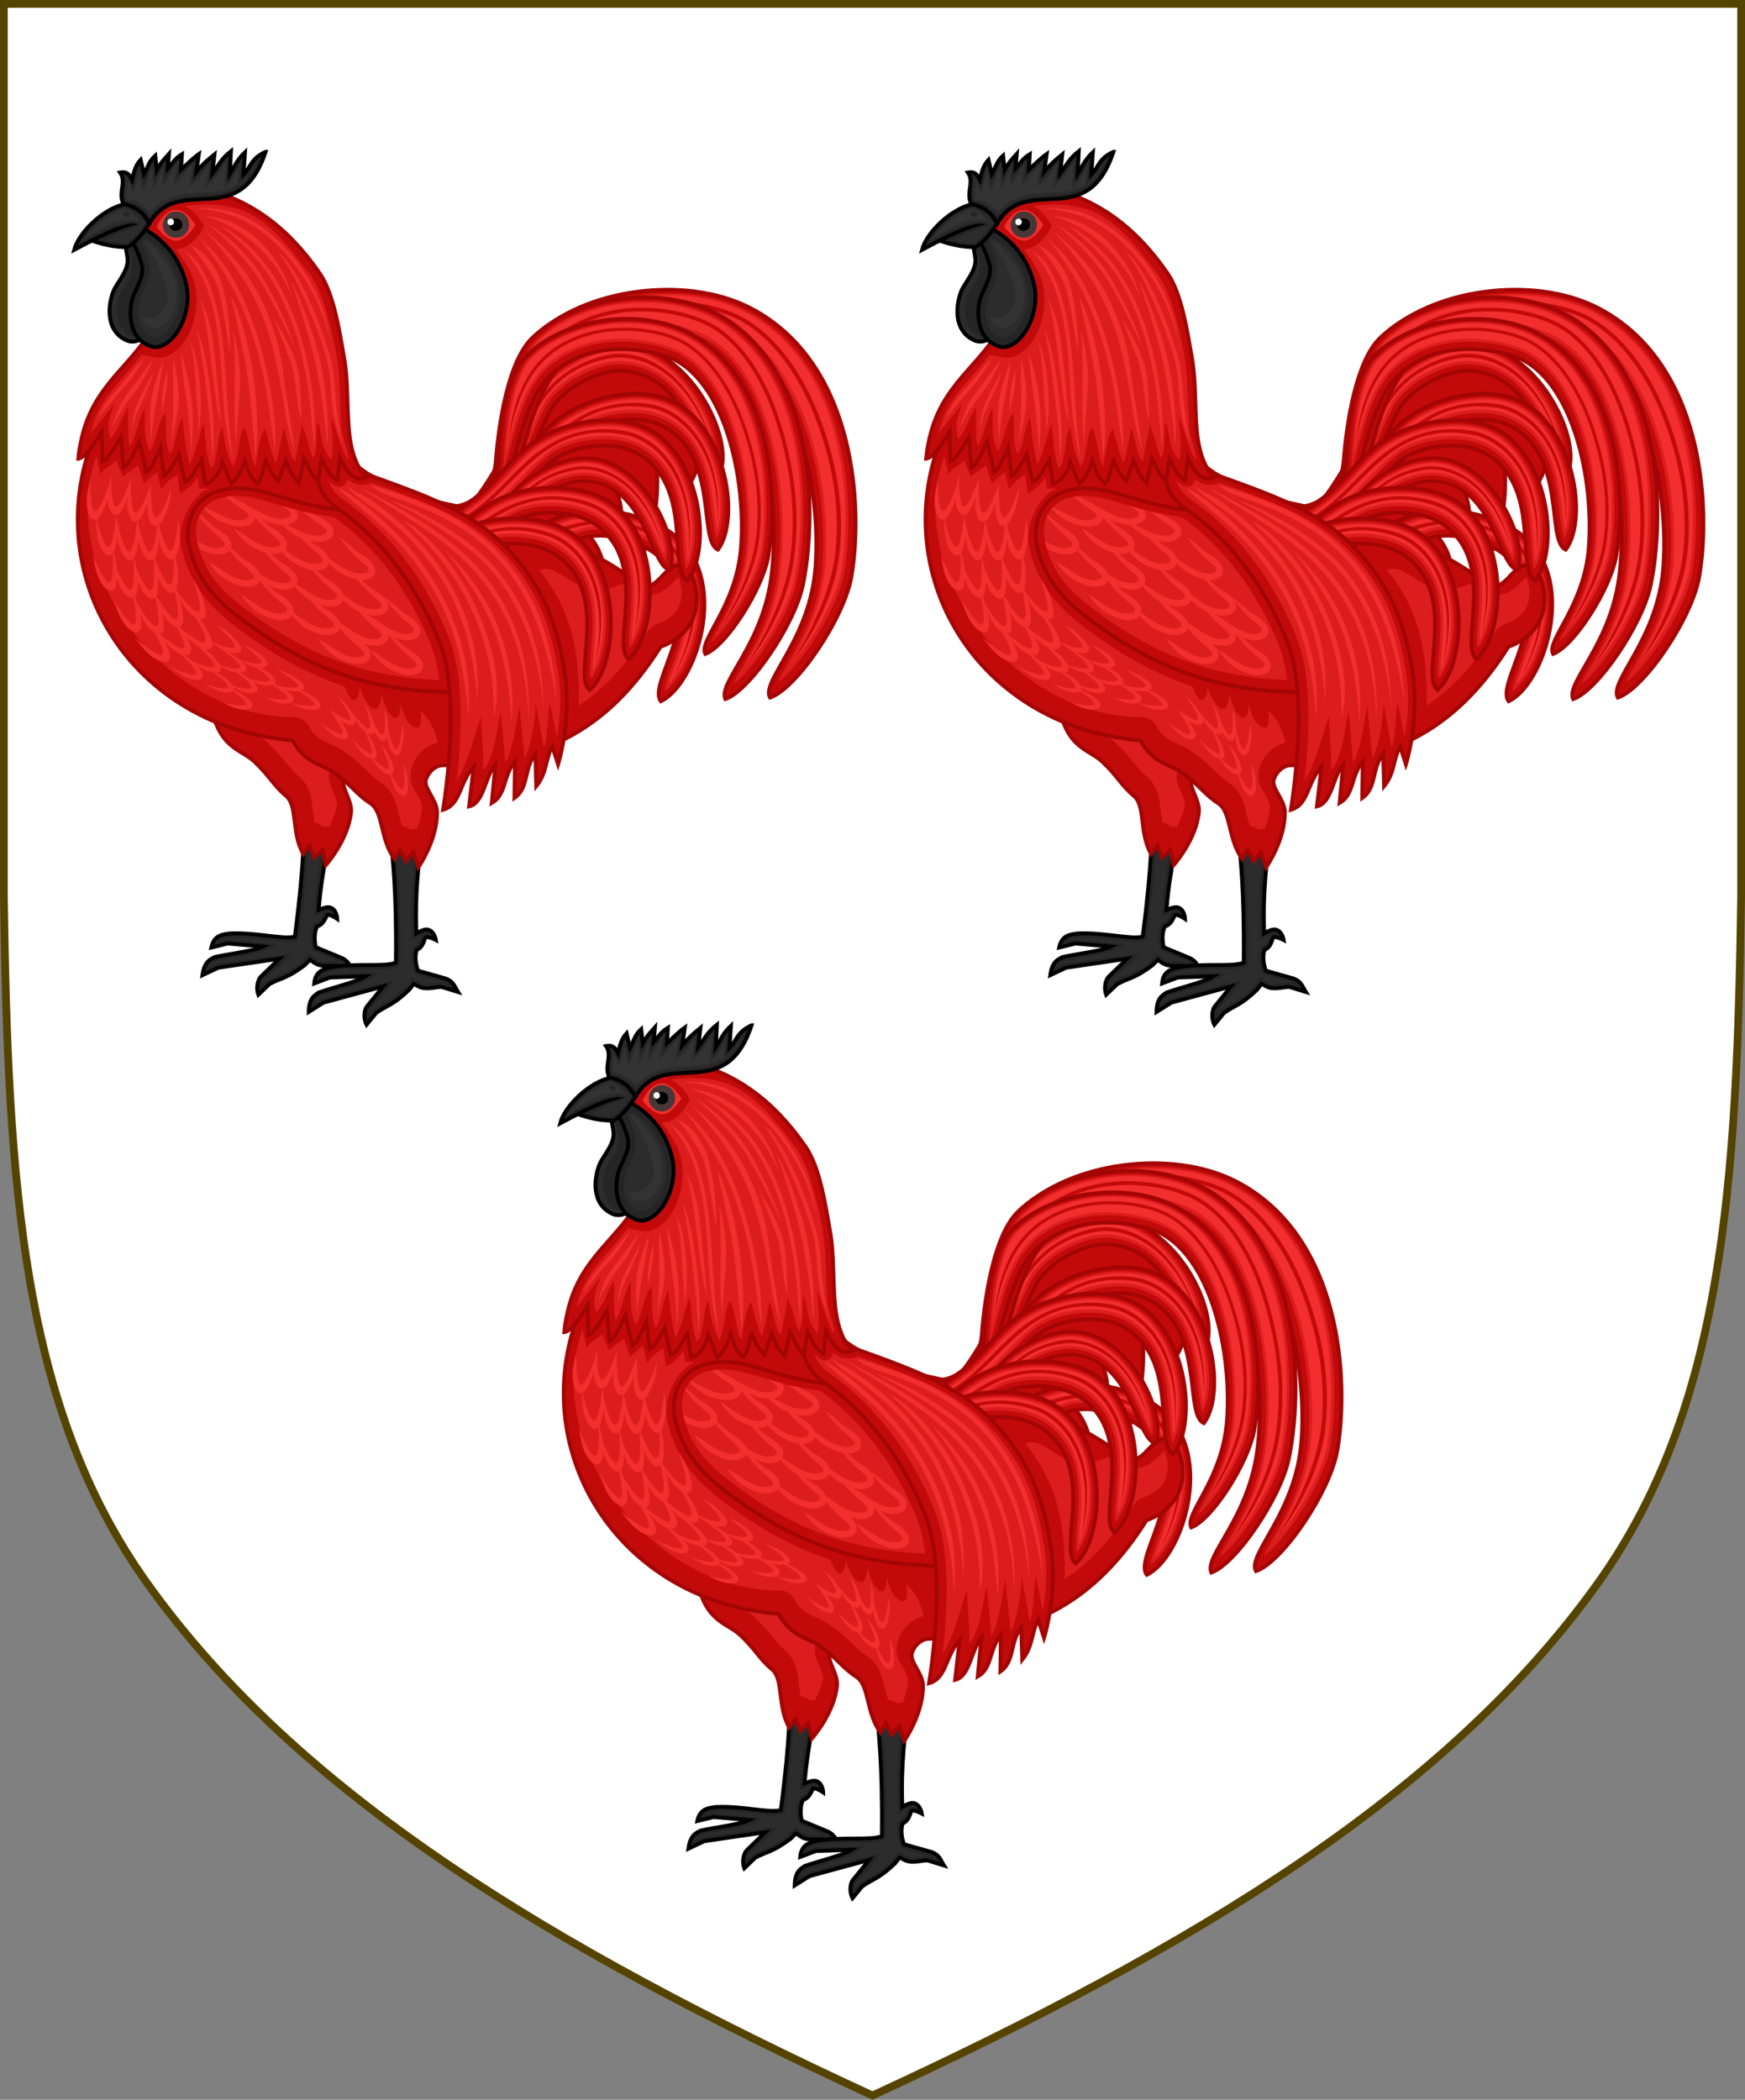 <?xml version="1.0" encoding="UTF-8" standalone="no"?>
<!-- Created with Inkscape (http://www.inkscape.org/) -->

<svg
   xmlns:dc="http://purl.org/dc/elements/1.1/"
   xmlns:cc="http://creativecommons.org/ns#"
   xmlns:rdf="http://www.w3.org/1999/02/22-rdf-syntax-ns#"
   xmlns:svg="http://www.w3.org/2000/svg"
   xmlns="http://www.w3.org/2000/svg"
   xmlns:xlink="http://www.w3.org/1999/xlink"
   xmlns:sodipodi="http://sodipodi.sourceforge.net/DTD/sodipodi-0.dtd"
   xmlns:inkscape="http://www.inkscape.org/namespaces/inkscape"
   width="450"
   height="541.375"
   id="svg2"
   version="1.1"
   inkscape:version="0.92.2 5c3e80d, 2017-08-06"
   sodipodi:docname="Arms of George Edward Cokayne.svg"
   inkscape:export-filename="/Users/Soda/Desktop/UK of the GB and NI.png"
   inkscape:export-xdpi="143.23364"
   inkscape:export-ydpi="143.23364">
  <rect width="100%" height="100%" fill="#808080" stroke="none"/>
  <defs
     id="defs4" />
  <sodipodi:namedview
     id="base"
     pagecolor="#ffffff"
     bordercolor="#666666"
     borderopacity="1.0"
     inkscape:pageopacity="0.0"
     inkscape:pageshadow="2"
     inkscape:zoom="1.0621094"
     inkscape:cx="111.51821"
     inkscape:cy="270.68772"
     inkscape:document-units="px"
     inkscape:current-layer="layer1"
     showgrid="false"
     inkscape:window-width="1440"
     inkscape:window-height="788"
     inkscape:window-x="0"
     inkscape:window-y="1"
     inkscape:window-maximized="1"
     showguides="true"
     inkscape:guide-bbox="true"
     inkscape:object-nodes="false"
     inkscape:snap-nodes="false"
     inkscape:snap-page="true"
     inkscape:snap-bbox="false"
     inkscape:snap-grids="false"
     inkscape:snap-to-guides="false"
     fit-margin-top="0"
     fit-margin-left="0"
     fit-margin-right="0"
     fit-margin-bottom="0"
     inkscape:lockguides="true"
     inkscape:snap-global="false"
     inkscape:measure-start="0,0"
     inkscape:measure-end="0,0">
    <inkscape:grid
       type="xygrid"
       id="grid14322"
       empspacing="5"
       visible="true"
       enabled="true"
       snapvisiblegridlinesonly="true"
       originx="0"
       originy="0.641" />
  </sodipodi:namedview>
  <g
     inkscape:label="Layer"
     inkscape:groupmode="layer"
     id="layer1"
     transform="translate(588.048,125.985)"
     style="display:inline">
    <path
       inkscape:connector-curvature="0"
       id="path968"
       style="display:inline;fill:#ffffff;stroke:#554400;stroke-width:2;stroke-miterlimit:4;stroke-dasharray:none;stroke-opacity:1"
       d="m -175.953,282.147 c 32.24,-45.131 35.83,-102.85 36.905,-176.814 v -230.318 h -224 -224 v 230.318 c 1.075,73.964 4.664,131.682 36.905,176.814 38.837,54.365 103.537,93.598 187.095,132.143 83.558,-38.545 148.258,-77.777 187.095,-132.143 z"
       sodipodi:nodetypes="scccccscs" />
    <g
       id="g34921"
       style="fill:#ffeb51;fill-opacity:1;stroke:#806600;stroke-width:1.5;stroke-miterlimit:4;stroke-dasharray:none"
       transform="translate(0,-7.906)">
      <g
         transform="translate(0,-1)"
         id="g28316"
         style="fill:#ffeb51;fill-opacity:1;stroke:#806600;stroke-width:1.5;stroke-miterlimit:4;stroke-dasharray:none" />
      <g
         transform="translate(0,-1)"
         id="g28303"
         style="fill:#ffeb51;fill-opacity:1;stroke:#806600;stroke-width:1.5;stroke-miterlimit:4;stroke-dasharray:none" />
    </g>
    <g
       id="g6659"
       transform="translate(0,-0.027)">
      <g
         transform="translate(0,10.802)"
         id="g6663" />
    </g>
    <g
       style="stroke-width:0.888;stroke-miterlimit:4;stroke-dasharray:none"
       id="g11618-9-0-2"
       transform="matrix(1.127,0,0,1.127,186.794,233.424)" />
    <g
       id="g6663-8"
       transform="matrix(1.145,0,0,1.145,1430.151,21.315)"
       style="stroke-width:1.31;stroke-miterlimit:4;stroke-dasharray:none" />
    <g
       style="stroke-width:0.772;stroke-miterlimit:4;stroke-dasharray:none"
       id="g11618-9-0-2-0"
       transform="matrix(1.295,0,0,1.295,121.073,160.443)" />
    <g
       style="stroke-width:0.87;stroke-miterlimit:4;stroke-dasharray:none"
       id="g13998"
       transform="matrix(1.149,0,0,1.149,-93.647,-107.877)" />
    <g
       style="stroke-width:0.772;stroke-miterlimit:4;stroke-dasharray:none"
       id="g11618-9-0-2-0-2"
       transform="matrix(1.295,0,0,1.295,-126.892,-684.592)" />
    <g
       style="stroke-width:0.87;stroke-miterlimit:4;stroke-dasharray:none"
       id="g13998-3"
       transform="matrix(1.149,0,0,1.149,-341.611,-952.912)" />
    <g
       style="stroke-width:0.888;stroke-miterlimit:4;stroke-dasharray:none"
       id="g11618-9-0-2-9"
       transform="matrix(0.169,0,0,0.178,1533.593,564.701)" />
    <g
       id="g13998-5"
       transform="matrix(0.15,0,0,0.158,1505.556,527.839)" />
    <g
       style="display:inline;stroke-width:1;stroke-miterlimit:4;stroke-dasharray:none"
       id="g16963-90-4"
       transform="matrix(0.12,-0.095,0.09,0.126,1666.233,675.448)" />
    <g
       id="g2140"
       transform="translate(5.664,14)">
      <path
         style="display:inline;fill:#252525;fill-opacity:1;stroke:#000000;stroke-width:1px;stroke-linecap:butt;stroke-linejoin:miter;stroke-opacity:1"
         d="m -515.037,69.321 c -0.448,6.163 -0.077,12.571 -2.633,32.169 -3.02,0.856 -9.835,-1.145 -16.81,-0.796 -1.66,0.256 -4.049,0.292 -4.744,3.631 l 4.213,-1.043 9.189,0.768 c -2.231,1.133 -8.318,1.804 -12.478,2.706 -1.258,0.629 -2.735,1.185 -3.214,4.698 l 4.099,-1.94 15.746,-2.315 -4.874,4.72 c -0.597,0.665 -1.25,2.677 -0.547,4.575 l 2.87,-2.75 c 3.03,-1.626 4.467,-1.387 9.091,-4.879 l 1.381,-1.382 1.12,0.797 c 1.844,1.21 3.901,0.636 5.869,0.813 l 4.092,1.815 c -0.655,-1.371 -0.779,-2.885 -2.851,-3.877 l -6.737,-2.795 c -0.451,-1.859 -0.38,-3.986 0.312,-5.377 2.056,-0.55 2.265,-2.975 2.787,-2.981 0.879,-0.011 2.414,1.062 2.414,1.062 0,0 -0.064,-2.537 -1.962,-2.997 -0.843,-0.204 -2.841,0.655 -2.841,0.655 1.02,-11.839 2.857,-17.268 4.169,-24.693 z"
         id="path1895-2"
         inkscape:connector-curvature="0"
         sodipodi:nodetypes="cccccccccccccccccccccscsccc" />
      <path
         style="display:inline;fill:#2c2c2c;fill-opacity:1;stroke:none;stroke-width:1px;stroke-linecap:butt;stroke-linejoin:miter;stroke-opacity:1"
         d="m -508.726,70.926 -3e-5,2.27e-4 -5.248,-0.4 c -0.349,5.83 -0.154,12.467 -2.585,31.109 -0.057,0.445 -0.375,0.812 -0.806,0.934 -1.943,0.551 -4.405,0.175 -7.36,-0.174 -2.938,-0.347 -6.299,-0.74 -9.642,-0.579 -0.879,0.133 -1.723,0.22 -2.336,0.535 -0.127,0.065 -0.222,0.197 -0.338,0.28 l 1.762,-0.436 c 0.118,-0.029 0.24,-0.039 0.362,-0.03 l 12.538,1.428 c -1.957,1.679 -6.415,2.573 -8.758,3 -2.285,0.416 -4.754,0.802 -6.754,1.228 -0.608,0.302 -1.086,0.52 -1.471,0.951 -0.123,0.138 -0.238,0.384 -0.356,0.593 l 1.826,-0.863 c 0.1,-0.047 0.207,-0.08 0.316,-0.096 l 19.122,-2.558 c -2.812,3.305 -4.844,4.565 -7.259,6.829 -0.061,0.07 -0.369,0.615 -0.488,1.269 -0.008,0.042 0.016,0.094 0.009,0.137 l 1.197,-1.147 c 0.073,-0.07 0.155,-0.131 0.244,-0.179 3.191,-1.712 4.435,-1.391 8.914,-4.766 0.589,-0.677 1.143,-1.066 1.795,-2.27 l 2.03,1.622 c 5.5e-4,3.6e-4 10e-4,-1.8e-4 0.002,2.4e-4 1.389,0.91 3.101,0.433 5.351,0.634 0.123,0.011 0.242,0.042 0.355,0.092 l 0.648,0.288 c -0.147,-0.097 -0.146,-0.217 -0.344,-0.313 l -0.002,-0.002 -6.681,-2.77 c -0.331,-0.136 -0.576,-0.422 -0.661,-0.77 -0.503,-2.075 -0.485,-4.369 0.396,-6.141 0.144,-0.288 0.404,-0.5 0.715,-0.583 0.64,-0.171 0.968,-0.593 1.279,-1.155 0.156,-0.281 0.281,-0.573 0.441,-0.876 0.07,-0.133 0.158,-0.278 0.289,-0.44 -0.454,0.152 -2.577,0.974 -2.577,0.974 0.825,-12.506 2.793,-18.603 4.073,-25.356 z"
         id="path1897-3"
         inkscape:connector-curvature="0"
         sodipodi:nodetypes="ccccccccccccsccccccccccccccccccccccccccccc" />
      <path
         style="display:inline;fill:#c30a0a;fill-opacity:1;stroke:#a30505;stroke-width:1px;stroke-linecap:butt;stroke-linejoin:miter;stroke-opacity:1"
         d="m -537.974,46.701 c 2.577,6.423 6.96,6.959 9.877,9.697 3.884,3.647 5.024,6.252 8.077,8.746 3.199,2.613 1.337,9.49 4.518,15.048 l 1.626,-2.196 1.226,3.075 2.12,-1.967 0.87,3.937 c 0,0 5.847,-6.57 6.482,-13.74 0.257,-2.897 -2.603,-6.3 -1.917,-8.293 0.506,-1.471 2.447,-3.58 4.843,-3.336 -9.223,-8.326 -30.354,-20.546 -37.722,-10.971 z"
         id="path1331-3"
         inkscape:connector-curvature="0"
         sodipodi:nodetypes="csscccccsscc" />
      <path
         style="display:inline;fill:#dc1d1d;fill-opacity:1;stroke:none;stroke-width:1px;stroke-linecap:butt;stroke-linejoin:miter;stroke-opacity:1"
         d="m -530.126,47.726 c 1.368,0.982 3.366,1.824 5.49,3.818 4.312,4.049 5.521,6.642 7.862,8.555 3.307,2.702 3.44,6.38 3.778,9.168 0.122,1.005 0.276,1.9 0.432,2.802 0.805,0.142 1.551,0.515 2.147,1.075 0.503,-0.059 1.013,-0.027 1.505,0.095 1.016,-1.92 1.955,-4.054 2.136,-6.1 0.005,-0.061 -0.221,-1.054 -0.823,-2.528 -0.602,-1.474 -2.048,-3.373 -0.881,-6.764 0.59,-1.714 1.575,-3.031 3.056,-4.22 1.145,-0.919 2.712,-1.715 4.529,-1.913 z"
         id="path1394-7"
         inkscape:connector-curvature="0"
         sodipodi:nodetypes="ccsscccsccscc" />
      <path
         sodipodi:nodetypes="cccccccccccccccccccccscsccc"
         inkscape:connector-curvature="0"
         id="path1895"
         d="m -492.822,75.955 c 0.287,6.173 1.416,12.491 1.207,32.254 -2.896,1.209 -9.901,0.031 -16.785,1.207 -1.618,0.451 -3.985,0.771 -4.279,4.169 l 4.059,-1.536 9.215,-0.329 c -2.081,1.39 -8.045,2.779 -12.068,4.169 -1.175,0.774 -2.574,1.501 -2.633,5.047 l 3.84,-2.414 15.359,-4.169 -4.279,5.266 c -0.514,0.731 -0.923,2.806 0,4.608 l 2.523,-3.072 c 2.816,-1.975 4.271,-1.908 8.447,-5.924 l 1.207,-1.536 1.207,0.658 c 1.975,0.982 3.949,0.169 5.924,0.11 l 4.279,1.316 c -0.813,-1.284 -1.116,-2.772 -3.291,-3.511 l -7.021,-1.975 c -0.669,-1.792 -0.851,-3.913 -0.329,-5.376 1.976,-0.79 1.896,-3.223 2.414,-3.291 0.872,-0.115 2.523,0.768 2.523,0.768 0,0 -0.365,-2.512 -2.304,-2.743 -0.861,-0.103 -2.743,0.987 -2.743,0.987 -0.394,-11.876 0.785,-17.485 1.207,-25.013 z"
         style="fill:#252525;fill-opacity:1;stroke:#000000;stroke-width:1px;stroke-linecap:butt;stroke-linejoin:miter;stroke-opacity:1" />
      <path
         sodipodi:nodetypes="ccccccccccccsccccccccccccccccccccccccccccc"
         inkscape:connector-curvature="0"
         id="path1897"
         d="m -486.365,76.799 -10e-6,2.3e-4 -5.258,0.227 c 0.345,5.83 1.328,12.397 1.129,31.195 -0.004,0.448 -0.276,0.851 -0.689,1.023 -1.864,0.778 -4.353,0.697 -7.328,0.701 -2.958,0.004 -6.342,0.013 -9.643,0.57 -0.857,0.237 -1.685,0.423 -2.256,0.809 -0.119,0.08 -0.197,0.222 -0.303,0.318 L -509.016,111 c 0.114,-0.043 0.234,-0.068 0.355,-0.072 l 12.619,-0.072 c -1.744,1.9 -6.064,3.317 -8.339,4.019 -2.22,0.684 -4.625,1.361 -6.561,2.021 -0.567,0.372 -1.017,0.645 -1.348,1.119 -0.106,0.152 -0.191,0.41 -0.283,0.631 l 1.711,-1.074 c 0.094,-0.059 0.196,-0.104 0.303,-0.133 l 18.683,-4.811 c -2.399,3.616 -4.267,5.108 -6.396,7.643 -0.052,0.077 -0.293,0.654 -0.334,1.318 -0.003,0.042 0.027,0.092 0.025,0.135 l 1.053,-1.281 c 0.064,-0.079 0.138,-0.148 0.221,-0.207 2.965,-2.079 4.238,-1.908 8.285,-5.791 0.504,-0.742 1.008,-1.194 1.513,-2.468 l 2.208,1.37 c 5.9e-4,2.9e-4 10e-4,-3e-4 0.002,0 1.487,0.738 3.13,0.061 5.389,-0.006 0.123,-0.004 0.246,0.013 0.363,0.049 l 0.678,0.209 c -0.158,-0.078 -0.171,-0.199 -0.379,-0.27 l -0.002,-0.002 -6.963,-1.957 c -0.344,-0.096 -0.622,-0.351 -0.748,-0.686 -0.746,-2 -1,-4.281 -0.336,-6.145 0.108,-0.303 0.342,-0.545 0.641,-0.664 0.615,-0.246 0.89,-0.704 1.133,-1.299 0.121,-0.297 0.211,-0.602 0.334,-0.922 0.054,-0.14 0.124,-0.295 0.234,-0.471 -0.433,0.204 -2.443,1.274 -2.443,1.274 -0.666,-12.516 0.564,-18.803 1.033,-25.66 z"
         style="fill:#2c2c2c;fill-opacity:1;stroke:none;stroke-width:1px;stroke-linecap:butt;stroke-linejoin:miter;stroke-opacity:1" />
      <path
         sodipodi:nodetypes="csssssccsccssccsscscscsscc"
         inkscape:connector-curvature="0"
         id="path1595"
         d="m -467.996,-5.656 c 0,0 3.638,-3.391 5.013,-10.058 1.667,-8.084 1.451,-20.081 5.936,-25.094 4.894,-5.47 12.836,-8.515 20.169,-8.836 5.401,-0.236 11.017,1.975 15.367,5.186 4.317,3.187 7.42,8.079 9.412,13.062 1.751,4.381 1.921,14.022 1.921,14.022 l -3.65,-8.452 c 0,0 0.481,4.155 0,6.147 -0.659,2.728 -3.842,7.491 -3.842,7.491 l -7.491,-12.293 c 0,0 0.92,5.231 0.96,7.875 0.054,3.536 -0.253,7.1 -0.96,10.565 -0.834,4.087 -3.842,11.909 -3.842,11.909 l -1.921,-3.842 c 0,0 1.823,-8.711 1.345,-13.062 -0.177,-1.61 -0.343,-3.515 -1.537,-4.61 -1.213,-1.113 -4.802,-1.153 -4.802,-1.153 0,0 1.917,4.908 2.305,7.491 0.362,2.406 0,7.299 0,7.299 0,0 -3.342,-4.439 -5.763,-5.57 -4.375,-2.045 -14.406,-1.537 -14.406,-1.537 0,0 7.622,3.036 10.565,5.763 2.071,1.919 3.756,4.416 4.61,7.107 0.989,3.115 0.384,9.796 0.384,9.796 z"
         style="fill:#c30a0a;fill-opacity:1;stroke:#a30505;stroke-width:1px;stroke-linecap:butt;stroke-linejoin:miter;stroke-opacity:1" />
      <g
         transform="rotate(-18.666,-470.124,-10.721)"
         id="g1569">
        <path
           sodipodi:nodetypes="cssscsssc"
           inkscape:connector-curvature="0"
           id="path1563"
           d="m -475.884,-9.486 c 3.792,1.999 7.937,2.888 12.183,0.458 7.086,-4.055 11.763,-11.683 18.248,-17.814 4.6,-4.35 15.253,-6.619 21.837,-3.657 15.659,7.046 9.749,29.79 15.031,32.229 6.189,-8.079 1.893,-35.058 -15.03,-39.482 -7.298,-1.908 -17.789,0.02 -25.208,5.14 -6.672,4.605 -10.18,11.557 -15.713,16.19 -4.48,3.752 -8.377,6.571 -11.348,6.935 z"
           style="fill:#c30a0a;fill-opacity:1;stroke:#a30505;stroke-width:1px;stroke-linecap:butt;stroke-linejoin:miter;stroke-opacity:1" />
        <path
           inkscape:connector-curvature="0"
           id="path1565"
           transform="translate(-588.048,-125.985)"
           d="m 158.455,88.514 c -6.086,-0.022 -13.171,1.968 -18.467,5.623 -6.333,4.371 -9.787,11.235 -15.613,16.113 -3.065,2.567 -5.816,4.701 -8.42,5.996 2.517,0.752 5.05,0.73 7.725,-0.801 6.677,-3.821 11.338,-11.331 17.992,-17.623 2.592,-2.451 6.593,-4.139 10.855,-4.916 4.263,-0.777 8.8,-0.636 12.457,1.01 8.381,3.771 11.016,11.826 12.182,18.848 0.583,3.511 0.832,6.827 1.248,9.311 0.201,1.198 0.45,2.172 0.736,2.865 0.823,-1.716 1.464,-3.881 1.611,-6.598 0.194,-3.563 -0.272,-7.698 -1.438,-11.707 -2.332,-8.019 -7.389,-15.396 -15.23,-17.445 -1.694,-0.443 -3.61,-0.669 -5.639,-0.676 z m -0.719,1.326 c 1.311,2.5e-4 2.679,0.1 4.109,0.314 7.525,1.127 19.069,9.487 17.648,31.885 0.408,-22.068 -10.853,-29.854 -17.795,-30.895 -11.071,-1.659 -18.496,2.68 -24.629,8.93 -6.133,6.25 -11.503,14.173 -18.781,15.602 6.513,-2.258 11.86,-9.978 18.066,-16.303 5.431,-5.534 12.201,-9.535 21.381,-9.533 z"
           style="fill:#dc1d1d;fill-opacity:1;stroke:none;stroke-width:1px;stroke-linecap:butt;stroke-linejoin:miter;stroke-opacity:1" />
        <path
           inkscape:connector-curvature="0"
           id="path1567"
           transform="translate(-588.048,-125.985)"
           d="m 158.451,89.016 c -5.94,-0.021 -12.919,1.942 -18.08,5.504 -6.162,4.253 -9.589,11.074 -15.562,16.076 -2.473,2.071 -4.735,3.883 -6.936,5.229 1.784,0.223 3.576,-0.049 5.473,-1.135 6.471,-3.703 11.124,-11.156 17.863,-17.529 2.738,-2.589 6.834,-4.294 11.197,-5.09 4.364,-0.796 9.014,-0.669 12.854,1.059 8.658,3.895 11.393,12.256 12.57,19.354 0.589,3.549 0.842,6.876 1.25,9.309 0.072,0.432 0.171,0.632 0.254,1 0.39,-1.337 0.661,-2.919 0.756,-4.656 0.189,-3.477 -0.269,-7.547 -1.414,-11.484 -2.29,-7.874 -7.222,-15.012 -14.752,-16.98 -1.629,-0.426 -3.492,-0.647 -5.473,-0.654 z m -0.715,0.824 c 1.311,2.49e-4 2.679,0.1 4.109,0.314 7.525,1.127 19.069,9.487 17.648,31.885 0.408,-22.068 -10.853,-29.854 -17.795,-30.895 -11.071,-1.659 -18.496,2.68 -24.629,8.93 -6.133,6.25 -11.503,14.173 -18.781,15.602 6.513,-2.258 11.86,-9.978 18.066,-16.303 5.431,-5.534 12.201,-9.535 21.381,-9.533 z"
           style="fill:#f22e2e;fill-opacity:1;stroke:none;stroke-width:1px;stroke-linecap:butt;stroke-linejoin:miter;stroke-opacity:1" />
      </g>
      <g
         transform="rotate(26.907,-497.641,-9.462)"
         id="g1603">
        <path
           sodipodi:nodetypes="cssscsssc"
           inkscape:connector-curvature="0"
           id="path1597"
           d="m -475.884,-9.486 c 3.792,1.999 7.937,2.888 12.183,0.458 7.086,-4.055 11.763,-11.683 18.248,-17.814 4.6,-4.35 15.253,-6.619 21.837,-3.657 15.659,7.046 9.749,29.79 15.031,32.229 6.189,-8.079 1.893,-35.058 -15.03,-39.482 -7.298,-1.908 -17.789,0.02 -25.208,5.14 -6.672,4.605 -10.18,11.557 -15.713,16.19 -4.48,3.752 -8.377,6.571 -11.348,6.935 z"
           style="fill:#c30a0a;fill-opacity:1;stroke:#a30505;stroke-width:1px;stroke-linecap:butt;stroke-linejoin:miter;stroke-opacity:1" />
        <path
           inkscape:connector-curvature="0"
           id="path1599"
           transform="translate(-588.048,-125.985)"
           d="m 158.455,88.514 c -6.086,-0.022 -13.171,1.968 -18.467,5.623 -6.333,4.371 -9.787,11.235 -15.613,16.113 -3.065,2.567 -5.816,4.701 -8.42,5.996 2.517,0.752 5.05,0.73 7.725,-0.801 6.677,-3.821 11.338,-11.331 17.992,-17.623 2.592,-2.451 6.593,-4.139 10.855,-4.916 4.263,-0.777 8.8,-0.636 12.457,1.01 8.381,3.771 11.016,11.826 12.182,18.848 0.583,3.511 0.832,6.827 1.248,9.311 0.201,1.198 0.45,2.172 0.736,2.865 0.823,-1.716 1.464,-3.881 1.611,-6.598 0.194,-3.563 -0.272,-7.698 -1.438,-11.707 -2.332,-8.019 -7.389,-15.396 -15.23,-17.445 -1.694,-0.443 -3.61,-0.669 -5.639,-0.676 z m -0.719,1.326 c 1.311,2.5e-4 2.679,0.1 4.109,0.314 7.525,1.127 19.069,9.487 17.648,31.885 0.408,-22.068 -10.853,-29.854 -17.795,-30.895 -11.071,-1.659 -18.496,2.68 -24.629,8.93 -6.133,6.25 -11.503,14.173 -18.781,15.602 6.513,-2.258 11.86,-9.978 18.066,-16.303 5.431,-5.534 12.201,-9.535 21.381,-9.533 z"
           style="fill:#dc1d1d;fill-opacity:1;stroke:none;stroke-width:1px;stroke-linecap:butt;stroke-linejoin:miter;stroke-opacity:1" />
        <path
           inkscape:connector-curvature="0"
           id="path1601"
           transform="translate(-588.048,-125.985)"
           d="m 158.451,89.016 c -5.94,-0.021 -12.919,1.942 -18.08,5.504 -6.162,4.253 -9.589,11.074 -15.562,16.076 -2.473,2.071 -4.735,3.883 -6.936,5.229 1.784,0.223 3.576,-0.049 5.473,-1.135 6.471,-3.703 11.124,-11.156 17.863,-17.529 2.738,-2.589 6.834,-4.294 11.197,-5.09 4.364,-0.796 9.014,-0.669 12.854,1.059 8.658,3.895 11.393,12.256 12.57,19.354 0.589,3.549 0.842,6.876 1.25,9.309 0.072,0.432 0.171,0.632 0.254,1 0.39,-1.337 0.661,-2.919 0.756,-4.656 0.189,-3.477 -0.269,-7.547 -1.414,-11.484 -2.29,-7.874 -7.222,-15.012 -14.752,-16.98 -1.629,-0.426 -3.492,-0.647 -5.473,-0.654 z m -0.715,0.824 c 1.311,2.49e-4 2.679,0.1 4.109,0.314 7.525,1.127 19.069,9.487 17.648,31.885 0.408,-22.068 -10.853,-29.854 -17.795,-30.895 -11.071,-1.659 -18.496,2.68 -24.629,8.93 -6.133,6.25 -11.503,14.173 -18.781,15.602 6.513,-2.258 11.86,-9.978 18.066,-16.303 5.431,-5.534 12.201,-9.535 21.381,-9.533 z"
           style="fill:#f22e2e;fill-opacity:1;stroke:none;stroke-width:1px;stroke-linecap:butt;stroke-linejoin:miter;stroke-opacity:1" />
      </g>
      <path
         sodipodi:nodetypes="sscccsscccccsscccccsss"
         inkscape:connector-curvature="0"
         id="path1331"
         d="m -479.497,57.326 c 12.866,-0.223 22.611,-1.695 33.703,-7.99 8.006,-4.544 15.503,-11.616 22.423,-22.553 12.269,-4.517 10.142,-16.666 6.406,-21.138 -6.578,-1.02 -6.765,9.764 -14.123,3.395 -6.041,-4.663 -18.182,-10.546 -24.959,-13.261 -7.465,-2.99 -17.84,-4.593 -27.11,-6.896 -6.828,-1.696 -20.551,-4.804 -20.551,-4.804 l -5.872,-5.071 -0.801,-6.939 -57.88,-2.18 c -16.476,35.373 6.032,77.247 50.005,81.025 3.321,6.072 7.737,6.083 10.959,8.455 4.29,3.16 5.731,5.611 9.059,7.724 3.487,2.215 2.455,9.264 6.273,14.405 l 1.354,-2.373 1.582,2.907 1.872,-2.205 1.331,3.806 c 0,0 5.025,-7.218 4.804,-14.413 -0.089,-2.907 -3.333,-5.946 -2.888,-8.007 0.328,-1.521 2.004,-3.845 4.413,-3.887 z"
         style="fill:#c30a0a;fill-opacity:1;stroke:#a30505;stroke-width:1px;stroke-linecap:butt;stroke-linejoin:miter;stroke-opacity:1" />
      <path
         sodipodi:nodetypes="ccccccccccccccccccccsscccsccsccscscscsccccccccscc"
         inkscape:connector-curvature="0"
         id="path1394"
         d="m -504.823,37.014 c -10.22,-3.423 -19.707,-8.809 -29.173,-16.237 -6.522,-5.118 -10.931,-11.02 -12.896,-19.309 -1.276,-5.383 1.689,-13.035 6.967,-15.44 -0.777,-0.068 -1.579,-0.071 -2.365,-0.022 l -0.486,-2.897 c -1.963,2.871 -3.125,3.136 -4.533,4.092 l -0.68,-4.874 c -1.745,1.327 -2.879,1.894 -4.112,3.836 l -1.159,-4.413 -3.325,2.876 -1.545,-4.659 -3.889,2.893 -1.771,-4.134 c -0.789,1.213 -3.113,1.869 -3.988,3.693 l -1.022,-4.827 c -10.808,29.884 18.004,67.655 51.274,67.285 1.402,0.121 2.651,0.935 3.326,2.17 1.285,2.349 2.382,3.138 3.857,3.951 1.475,0.813 3.559,1.411 5.904,3.139 4.763,3.508 6.271,5.94 8.822,7.561 3.605,2.29 4.174,5.926 4.84,8.654 0.24,0.983 0.5,1.854 0.762,2.73 0.816,0.045 1.602,0.328 2.26,0.812 0.493,-0.119 1.003,-0.147 1.506,-0.084 0.781,-2.028 1.459,-4.258 1.396,-6.311 -0.002,-0.062 -0.345,-1.02 -1.117,-2.412 -0.773,-1.392 -2.434,-3.106 -1.678,-6.611 0.382,-1.772 1.203,-3.197 2.533,-4.553 1.028,-1.048 2.489,-2.025 4.27,-2.438 -0.831,-3.774 -2.367,-6.373 -4.415,-8.118 0.319,2.365 0.146,4.569 -1.066,4.264 -2.798,-0.704 -3.246,-3.759 -4.112,-6.396 0,0 0.238,3.619 -1.066,3.807 -2.37,0.341 -3.807,-6.091 -3.807,-6.091 0,0 -0.167,3.637 -1.523,3.807 -2.307,0.29 -4.112,-5.634 -4.112,-5.634 0,0 -0.173,3.206 -1.371,3.35 -1.415,0.17 -2.509,-3.461 -2.509,-3.461 z m 50.171,-29.984 c 8.873,10.8 10.392,22.103 10.2,34.917 6.242,-4.179 12.196,-10.244 17.9,-19.26 0.494,-0.781 1.232,-1.376 2.1,-1.695 4.915,-1.809 6.124,-4.332 6.49,-7.18 0.224,-1.74 -0.205,-3.492 -0.76,-4.986 -0.457,0.437 -0.884,0.863 -1.686,1.656 -1.109,1.099 -2.875,2.675 -5.564,2.906 -2.618,0.225 -5.072,-0.981 -7.312,-2.873 -12.063,5.55 -15.482,-5.986 -21.368,-3.485 z"
         style="fill:#dc1d1d;fill-opacity:1;stroke:none;stroke-width:1px;stroke-linecap:butt;stroke-linejoin:miter;stroke-opacity:1" />
      <g
         style="stroke-width:0.93;stroke-miterlimit:4;stroke-dasharray:none"
         transform="matrix(1.124,-0.049,0.053,1.025,59.845,-21.289)"
         id="g1484">
        <path
           sodipodi:nodetypes="csssscssssc"
           inkscape:connector-curvature="0"
           id="path1478"
           d="m -468.889,-12.475 c 0.85,-0.816 3.978,0.878 6.398,-5.701 2.971,-8.077 5.583,-21.905 13.423,-28.955 6.714,-6.037 18.642,-9.63 33.543,-4.625 17.279,5.804 23.318,36.839 20.859,59.408 -1.999,18.345 -13.903,28.219 -12.007,32.598 6.276,-2.092 17.945,-19.249 20.036,-29.526 3.516,-17.282 3.575,-53.698 -20.036,-68.543 -14.272,-8.973 -37.739,-6.744 -49.825,5.009 -6.066,5.898 -8.523,21.374 -9.314,31.365 -0.492,6.214 -3.077,8.97 -3.077,8.97 z"
           style="fill:#c30a0a;fill-opacity:1;stroke:#a30505;stroke-width:0.93;stroke-linecap:butt;stroke-linejoin:miter;stroke-miterlimit:4;stroke-dasharray:none;stroke-opacity:1" />
        <path
           inkscape:connector-curvature="0"
           id="path1480"
           transform="translate(-588.048,-125.985)"
           d="m 160.381,63.588 c -10.393,0.015 -21.021,3.556 -27.709,10.059 -2.607,2.535 -4.759,7.664 -6.197,13.387 -1.439,5.723 -2.245,12.021 -2.635,16.951 -0.145,1.831 -0.475,3.338 -0.863,4.648 0.35,-0.572 0.695,-1.04 1.07,-2.061 2.871,-7.805 5.374,-21.966 13.859,-29.596 7.182,-6.458 19.762,-10.115 35.129,-4.953 9.406,3.16 15.422,12.919 18.861,24.482 3.439,11.563 4.337,25.119 3.084,36.623 -1.033,9.483 -4.636,16.775 -7.662,22.15 -1.513,2.688 -2.881,4.912 -3.699,6.609 -0.104,0.215 -0.108,0.321 -0.189,0.514 0.723,-0.572 1.477,-1.2 2.277,-2.021 1.92,-1.972 3.987,-4.57 5.926,-7.424 3.877,-5.709 7.237,-12.513 8.201,-17.25 1.714,-8.426 2.599,-21.712 0.152,-34.564 -2.446,-12.853 -8.164,-25.19 -19.467,-32.297 -5.062,-3.183 -11.445,-4.92 -18.064,-5.213 -0.69,-0.03 -1.381,-0.046 -2.074,-0.045 z m -1.371,1.73 c 0.933,-0.018 1.859,-0.006 2.773,0.035 7.313,0.329 13.883,2.456 17.799,5.113 8.304,5.635 15.15,17.266 18.621,34.672 1.63,8.175 2.121,17.139 0.703,26.152 -1.418,9.013 -6.227,19.003 -12.641,27.086 5.504,-8.532 10.261,-18.375 11.656,-27.252 1.395,-8.877 0.911,-17.713 -0.699,-25.789 -3.438,-17.242 -10.218,-28.625 -18.203,-34.043 -3.687,-2.502 -10.136,-4.618 -17.281,-4.939 -7.145,-0.322 -14.984,1.134 -21.549,5.662 -7.12,4.911 -12.233,13.741 -15.051,28.727 1.859,-15.331 7.113,-24.467 14.484,-29.551 5.94,-4.097 12.852,-5.745 19.387,-5.873 z"
           style="fill:#dc1d1d;fill-opacity:1;stroke:none;stroke-width:0.93;stroke-linecap:butt;stroke-linejoin:miter;stroke-miterlimit:4;stroke-dasharray:none;stroke-opacity:1" />
        <path
           inkscape:connector-curvature="0"
           id="path1482"
           transform="translate(-588.048,-125.985)"
           d="m 160.379,64.033 c -10.241,0.018 -20.715,3.524 -27.238,9.867 -2.429,2.362 -4.589,7.4 -6.014,13.068 -1.278,5.086 -2.001,10.538 -2.428,15.17 0.141,-0.458 0.307,-1.003 0.451,-1.48 1.868,-15.279 7.115,-24.392 14.473,-29.467 6.789,-4.682 14.847,-6.167 22.16,-5.838 7.313,0.329 13.883,2.456 17.799,5.113 8.304,5.635 15.15,17.266 18.621,34.672 1.63,8.175 2.121,17.139 0.703,26.152 -1.418,9.013 -6.227,19.003 -12.641,27.086 5.504,-8.532 10.261,-18.375 11.656,-27.252 1.395,-8.877 0.911,-17.713 -0.699,-25.789 -3.438,-17.242 -10.218,-28.625 -18.203,-34.043 -3.687,-2.502 -10.136,-4.618 -17.281,-4.939 -7.145,-0.322 -14.984,1.134 -21.549,5.662 -7.098,4.895 -12.2,13.688 -15.023,28.588 2.363,-7.838 5.155,-17.94 12.289,-24.355 7.378,-6.634 20.233,-10.319 35.795,-5.092 9.726,3.267 15.82,13.258 19.291,24.93 3.471,11.671 4.373,25.291 3.109,36.887 -1.047,9.613 -4.704,17.005 -7.746,22.408 -0.734,1.304 -1.16,2.102 -1.775,3.172 1.629,-1.794 3.323,-3.811 4.947,-6.203 3.841,-5.656 7.17,-12.436 8.1,-17.006 1.696,-8.337 2.573,-21.564 0.148,-34.305 -2.425,-12.741 -8.069,-24.879 -19.162,-31.854 -4.94,-3.106 -11.216,-4.821 -17.738,-5.109 -0.679,-0.03 -1.362,-0.044 -2.045,-0.043 z"
           style="fill:#f22e2e;fill-opacity:1;stroke:none;stroke-width:0.93;stroke-linecap:butt;stroke-linejoin:miter;stroke-miterlimit:4;stroke-dasharray:none;stroke-opacity:1" />
      </g>
      <g
         style="stroke-width:1;stroke-miterlimit:4;stroke-dasharray:none"
         id="g1476">
        <path
           style="fill:#c30a0a;fill-opacity:1;stroke:#a30505;stroke-width:1;stroke-linecap:butt;stroke-linejoin:miter;stroke-miterlimit:4;stroke-dasharray:none;stroke-opacity:1"
           d="m -468.889,-12.475 c 0.85,-0.816 3.978,0.878 6.398,-5.701 2.971,-8.077 5.583,-21.905 13.423,-28.955 6.714,-6.037 18.642,-9.63 33.543,-4.625 17.279,5.804 23.318,36.839 20.859,59.408 -1.999,18.345 -13.903,28.219 -12.007,32.598 6.276,-2.092 17.945,-19.249 20.036,-29.526 3.516,-17.282 3.575,-53.698 -20.036,-68.543 -14.272,-8.973 -37.739,-6.744 -49.825,5.009 -6.066,5.898 -8.523,21.374 -9.314,31.365 -0.492,6.214 -3.077,8.97 -3.077,8.97 z"
           id="path1417"
           inkscape:connector-curvature="0"
           sodipodi:nodetypes="csssscssssc" />
        <path
           style="fill:#dc1d1d;fill-opacity:1;stroke:none;stroke-width:1;stroke-linecap:butt;stroke-linejoin:miter;stroke-miterlimit:4;stroke-dasharray:none;stroke-opacity:1"
           d="m 160.381,63.588 c -10.393,0.015 -21.021,3.556 -27.709,10.059 -2.607,2.535 -4.759,7.664 -6.197,13.387 -1.439,5.723 -2.245,12.021 -2.635,16.951 -0.145,1.831 -0.475,3.338 -0.863,4.648 0.35,-0.572 0.695,-1.04 1.07,-2.061 2.871,-7.805 5.374,-21.966 13.859,-29.596 7.182,-6.458 19.762,-10.115 35.129,-4.953 9.406,3.16 15.422,12.919 18.861,24.482 3.439,11.563 4.337,25.119 3.084,36.623 -1.033,9.483 -4.636,16.775 -7.662,22.15 -1.513,2.688 -2.881,4.912 -3.699,6.609 -0.104,0.215 -0.108,0.321 -0.189,0.514 0.723,-0.572 1.477,-1.2 2.277,-2.021 1.92,-1.972 3.987,-4.57 5.926,-7.424 3.877,-5.709 7.237,-12.513 8.201,-17.25 1.714,-8.426 2.599,-21.712 0.152,-34.564 -2.446,-12.853 -8.164,-25.19 -19.467,-32.297 -5.062,-3.183 -11.445,-4.92 -18.064,-5.213 -0.69,-0.03 -1.381,-0.046 -2.074,-0.045 z m -1.371,1.73 c 0.933,-0.018 1.859,-0.006 2.773,0.035 7.313,0.329 13.883,2.456 17.799,5.113 8.304,5.635 15.15,17.266 18.621,34.672 1.63,8.175 2.121,17.139 0.703,26.152 -1.418,9.013 -6.227,19.003 -12.641,27.086 5.504,-8.532 10.261,-18.375 11.656,-27.252 1.395,-8.877 0.911,-17.713 -0.699,-25.789 -3.438,-17.242 -10.218,-28.625 -18.203,-34.043 -3.687,-2.502 -10.136,-4.618 -17.281,-4.939 -7.145,-0.322 -14.984,1.134 -21.549,5.662 -7.12,4.911 -12.233,13.741 -15.051,28.727 1.859,-15.331 7.113,-24.467 14.484,-29.551 5.94,-4.097 12.852,-5.745 19.387,-5.873 z"
           transform="translate(-588.048,-125.985)"
           id="path1446"
           inkscape:connector-curvature="0" />
        <path
           style="fill:#f22e2e;fill-opacity:1;stroke:none;stroke-width:1;stroke-linecap:butt;stroke-linejoin:miter;stroke-miterlimit:4;stroke-dasharray:none;stroke-opacity:1"
           d="m 160.379,64.033 c -10.241,0.018 -20.715,3.524 -27.238,9.867 -2.429,2.362 -4.589,7.4 -6.014,13.068 -1.278,5.086 -2.001,10.538 -2.428,15.17 0.141,-0.458 0.307,-1.003 0.451,-1.48 1.868,-15.279 7.115,-24.392 14.473,-29.467 6.789,-4.682 14.847,-6.167 22.16,-5.838 7.313,0.329 13.883,2.456 17.799,5.113 8.304,5.635 15.15,17.266 18.621,34.672 1.63,8.175 2.121,17.139 0.703,26.152 -1.418,9.013 -6.227,19.003 -12.641,27.086 5.504,-8.532 10.261,-18.375 11.656,-27.252 1.395,-8.877 0.911,-17.713 -0.699,-25.789 -3.438,-17.242 -10.218,-28.625 -18.203,-34.043 -3.687,-2.502 -10.136,-4.618 -17.281,-4.939 -7.145,-0.322 -14.984,1.134 -21.549,5.662 -7.098,4.895 -12.2,13.688 -15.023,28.588 2.363,-7.838 5.155,-17.94 12.289,-24.355 7.378,-6.634 20.233,-10.319 35.795,-5.092 9.726,3.267 15.82,13.258 19.291,24.93 3.471,11.671 4.373,25.291 3.109,36.887 -1.047,9.613 -4.704,17.005 -7.746,22.408 -0.734,1.304 -1.16,2.102 -1.775,3.172 1.629,-1.794 3.323,-3.811 4.947,-6.203 3.841,-5.656 7.17,-12.436 8.1,-17.006 1.696,-8.337 2.573,-21.564 0.148,-34.305 -2.425,-12.741 -8.069,-24.879 -19.162,-31.854 -4.94,-3.106 -11.216,-4.821 -17.738,-5.109 -0.679,-0.03 -1.362,-0.044 -2.045,-0.043 z"
           transform="translate(-588.048,-125.985)"
           id="path1450"
           inkscape:connector-curvature="0" />
      </g>
      <g
         style="stroke-width:1.172;stroke-miterlimit:4;stroke-dasharray:none"
         id="g1492"
         transform="matrix(0.865,-0.031,0.035,0.84,-61.469,-17.806)">
        <path
           style="fill:#c30a0a;fill-opacity:1;stroke:#a30505;stroke-width:1.172;stroke-linecap:butt;stroke-linejoin:miter;stroke-miterlimit:4;stroke-dasharray:none;stroke-opacity:1"
           d="m -468.889,-12.475 c 0.85,-0.816 3.978,0.878 6.398,-5.701 2.971,-8.077 5.583,-21.905 13.423,-28.955 6.714,-6.037 18.642,-9.63 33.543,-4.625 17.279,5.804 23.318,36.839 20.859,59.408 -1.999,18.345 -13.903,28.219 -12.007,32.598 6.276,-2.092 17.945,-19.249 20.036,-29.526 3.516,-17.282 3.575,-53.698 -20.036,-68.543 -14.272,-8.973 -37.739,-6.744 -49.825,5.009 -6.066,5.898 -8.523,21.374 -9.314,31.365 -0.492,6.214 -3.077,8.97 -3.077,8.97 z"
           id="path1486"
           inkscape:connector-curvature="0"
           sodipodi:nodetypes="csssscssssc" />
        <path
           style="fill:#dc1d1d;fill-opacity:1;stroke:none;stroke-width:1.172;stroke-linecap:butt;stroke-linejoin:miter;stroke-miterlimit:4;stroke-dasharray:none;stroke-opacity:1"
           d="m 160.381,63.588 c -10.393,0.015 -21.021,3.556 -27.709,10.059 -2.607,2.535 -4.759,7.664 -6.197,13.387 -1.439,5.723 -2.245,12.021 -2.635,16.951 -0.145,1.831 -0.475,3.338 -0.863,4.648 0.35,-0.572 0.695,-1.04 1.07,-2.061 2.871,-7.805 5.374,-21.966 13.859,-29.596 7.182,-6.458 19.762,-10.115 35.129,-4.953 9.406,3.16 15.422,12.919 18.861,24.482 3.439,11.563 4.337,25.119 3.084,36.623 -1.033,9.483 -4.636,16.775 -7.662,22.15 -1.513,2.688 -2.881,4.912 -3.699,6.609 -0.104,0.215 -0.108,0.321 -0.189,0.514 0.723,-0.572 1.477,-1.2 2.277,-2.021 1.92,-1.972 3.987,-4.57 5.926,-7.424 3.877,-5.709 7.237,-12.513 8.201,-17.25 1.714,-8.426 2.599,-21.712 0.152,-34.564 -2.446,-12.853 -8.164,-25.19 -19.467,-32.297 -5.062,-3.183 -11.445,-4.92 -18.064,-5.213 -0.69,-0.03 -1.381,-0.046 -2.074,-0.045 z m -1.371,1.73 c 0.933,-0.018 1.859,-0.006 2.773,0.035 7.313,0.329 13.883,2.456 17.799,5.113 8.304,5.635 15.15,17.266 18.621,34.672 1.63,8.175 2.121,17.139 0.703,26.152 -1.418,9.013 -6.227,19.003 -12.641,27.086 5.504,-8.532 10.261,-18.375 11.656,-27.252 1.395,-8.877 0.911,-17.713 -0.699,-25.789 -3.438,-17.242 -10.218,-28.625 -18.203,-34.043 -3.687,-2.502 -10.136,-4.618 -17.281,-4.939 -7.145,-0.322 -14.984,1.134 -21.549,5.662 -7.12,4.911 -12.233,13.741 -15.051,28.727 1.859,-15.331 7.113,-24.467 14.484,-29.551 5.94,-4.097 12.852,-5.745 19.387,-5.873 z"
           transform="translate(-588.048,-125.985)"
           id="path1488"
           inkscape:connector-curvature="0" />
        <path
           style="fill:#f22e2e;fill-opacity:1;stroke:none;stroke-width:1.172;stroke-linecap:butt;stroke-linejoin:miter;stroke-miterlimit:4;stroke-dasharray:none;stroke-opacity:1"
           d="m 160.379,64.033 c -10.241,0.018 -20.715,3.524 -27.238,9.867 -2.429,2.362 -4.589,7.4 -6.014,13.068 -1.278,5.086 -2.001,10.538 -2.428,15.17 0.141,-0.458 0.307,-1.003 0.451,-1.48 1.868,-15.279 7.115,-24.392 14.473,-29.467 6.789,-4.682 14.847,-6.167 22.16,-5.838 7.313,0.329 13.883,2.456 17.799,5.113 8.304,5.635 15.15,17.266 18.621,34.672 1.63,8.175 2.121,17.139 0.703,26.152 -1.418,9.013 -6.227,19.003 -12.641,27.086 5.504,-8.532 10.261,-18.375 11.656,-27.252 1.395,-8.877 0.911,-17.713 -0.699,-25.789 -3.438,-17.242 -10.218,-28.625 -18.203,-34.043 -3.687,-2.502 -10.136,-4.618 -17.281,-4.939 -7.145,-0.322 -14.984,1.134 -21.549,5.662 -7.098,4.895 -12.2,13.688 -15.023,28.588 2.363,-7.838 5.155,-17.94 12.289,-24.355 7.378,-6.634 20.233,-10.319 35.795,-5.092 9.726,3.267 15.82,13.258 19.291,24.93 3.471,11.671 4.373,25.291 3.109,36.887 -1.047,9.613 -4.704,17.005 -7.746,22.408 -0.734,1.304 -1.16,2.102 -1.775,3.172 1.629,-1.794 3.323,-3.811 4.947,-6.203 3.841,-5.656 7.17,-12.436 8.1,-17.006 1.696,-8.337 2.573,-21.564 0.148,-34.305 -2.425,-12.741 -8.069,-24.879 -19.162,-31.854 -4.94,-3.106 -11.216,-4.821 -17.738,-5.109 -0.679,-0.03 -1.362,-0.044 -2.045,-0.043 z"
           transform="translate(-588.048,-125.985)"
           id="path1490"
           inkscape:connector-curvature="0" />
      </g>
      <g
         id="g1561">
        <path
           style="fill:#c30a0a;fill-opacity:1;stroke:#a30505;stroke-width:1px;stroke-linecap:butt;stroke-linejoin:miter;stroke-opacity:1"
           d="m -475.884,-9.486 c 3.792,1.999 7.937,2.888 12.183,0.458 7.086,-4.055 11.763,-11.683 18.248,-17.814 4.6,-4.35 15.253,-6.619 21.837,-3.657 15.659,7.046 9.749,29.79 15.031,32.229 6.189,-8.079 1.893,-35.058 -15.03,-39.482 -7.298,-1.908 -17.789,0.02 -25.208,5.14 -6.672,4.605 -10.18,11.557 -15.713,16.19 -4.48,3.752 -8.377,6.571 -11.348,6.935 z"
           id="path1527"
           inkscape:connector-curvature="0"
           sodipodi:nodetypes="cssscsssc" />
        <path
           style="fill:#dc1d1d;fill-opacity:1;stroke:none;stroke-width:1px;stroke-linecap:butt;stroke-linejoin:miter;stroke-opacity:1"
           d="m 158.455,88.514 c -6.086,-0.022 -13.171,1.968 -18.467,5.623 -6.333,4.371 -9.787,11.235 -15.613,16.113 -3.065,2.567 -5.816,4.701 -8.42,5.996 2.517,0.752 5.05,0.73 7.725,-0.801 6.677,-3.821 11.338,-11.331 17.992,-17.623 2.592,-2.451 6.593,-4.139 10.855,-4.916 4.263,-0.777 8.8,-0.636 12.457,1.01 8.381,3.771 11.016,11.826 12.182,18.848 0.583,3.511 0.832,6.827 1.248,9.311 0.201,1.198 0.45,2.172 0.736,2.865 0.823,-1.716 1.464,-3.881 1.611,-6.598 0.194,-3.563 -0.272,-7.698 -1.438,-11.707 -2.332,-8.019 -7.389,-15.396 -15.23,-17.445 -1.694,-0.443 -3.61,-0.669 -5.639,-0.676 z m -0.719,1.326 c 1.311,2.5e-4 2.679,0.1 4.109,0.314 7.525,1.127 19.069,9.487 17.648,31.885 0.408,-22.068 -10.853,-29.854 -17.795,-30.895 -11.071,-1.659 -18.496,2.68 -24.629,8.93 -6.133,6.25 -11.503,14.173 -18.781,15.602 6.513,-2.258 11.86,-9.978 18.066,-16.303 5.431,-5.534 12.201,-9.535 21.381,-9.533 z"
           transform="translate(-588.048,-125.985)"
           id="path1529"
           inkscape:connector-curvature="0" />
        <path
           style="fill:#f22e2e;fill-opacity:1;stroke:none;stroke-width:1px;stroke-linecap:butt;stroke-linejoin:miter;stroke-opacity:1"
           d="m 158.451,89.016 c -5.94,-0.021 -12.919,1.942 -18.08,5.504 -6.162,4.253 -9.589,11.074 -15.562,16.076 -2.473,2.071 -4.735,3.883 -6.936,5.229 1.784,0.223 3.576,-0.049 5.473,-1.135 6.471,-3.703 11.124,-11.156 17.863,-17.529 2.738,-2.589 6.834,-4.294 11.197,-5.09 4.364,-0.796 9.014,-0.669 12.854,1.059 8.658,3.895 11.393,12.256 12.57,19.354 0.589,3.549 0.842,6.876 1.25,9.309 0.072,0.432 0.171,0.632 0.254,1 0.39,-1.337 0.661,-2.919 0.756,-4.656 0.189,-3.477 -0.269,-7.547 -1.414,-11.484 -2.29,-7.874 -7.222,-15.012 -14.752,-16.98 -1.629,-0.426 -3.492,-0.647 -5.473,-0.654 z m -0.715,0.824 c 1.311,2.49e-4 2.679,0.1 4.109,0.314 7.525,1.127 19.069,9.487 17.648,31.885 0.408,-22.068 -10.853,-29.854 -17.795,-30.895 -11.071,-1.659 -18.496,2.68 -24.629,8.93 -6.133,6.25 -11.503,14.173 -18.781,15.602 6.513,-2.258 11.86,-9.978 18.066,-16.303 5.431,-5.534 12.201,-9.535 21.381,-9.533 z"
           transform="translate(-588.048,-125.985)"
           id="path1533"
           inkscape:connector-curvature="0" />
      </g>
      <g
         transform="rotate(3.069,-560.79,-141.994)"
         id="g1585">
        <path
           sodipodi:nodetypes="cssscsssc"
           inkscape:connector-curvature="0"
           id="path1579"
           d="m -475.884,-9.486 c 3.792,1.999 7.937,2.888 12.183,0.458 7.086,-4.055 11.763,-11.683 18.248,-17.814 4.6,-4.35 15.253,-6.619 21.837,-3.657 15.659,7.046 9.749,29.79 15.031,32.229 6.189,-8.079 1.893,-35.058 -15.03,-39.482 -7.298,-1.908 -17.789,0.02 -25.208,5.14 -6.672,4.605 -10.18,11.557 -15.713,16.19 -4.48,3.752 -8.377,6.571 -11.348,6.935 z"
           style="fill:#c30a0a;fill-opacity:1;stroke:#a30505;stroke-width:1px;stroke-linecap:butt;stroke-linejoin:miter;stroke-opacity:1" />
        <path
           inkscape:connector-curvature="0"
           id="path1581"
           transform="translate(-588.048,-125.985)"
           d="m 158.455,88.514 c -6.086,-0.022 -13.171,1.968 -18.467,5.623 -6.333,4.371 -9.787,11.235 -15.613,16.113 -3.065,2.567 -5.816,4.701 -8.42,5.996 2.517,0.752 5.05,0.73 7.725,-0.801 6.677,-3.821 11.338,-11.331 17.992,-17.623 2.592,-2.451 6.593,-4.139 10.855,-4.916 4.263,-0.777 8.8,-0.636 12.457,1.01 8.381,3.771 11.016,11.826 12.182,18.848 0.583,3.511 0.832,6.827 1.248,9.311 0.201,1.198 0.45,2.172 0.736,2.865 0.823,-1.716 1.464,-3.881 1.611,-6.598 0.194,-3.563 -0.272,-7.698 -1.438,-11.707 -2.332,-8.019 -7.389,-15.396 -15.23,-17.445 -1.694,-0.443 -3.61,-0.669 -5.639,-0.676 z m -0.719,1.326 c 1.311,2.5e-4 2.679,0.1 4.109,0.314 7.525,1.127 19.069,9.487 17.648,31.885 0.408,-22.068 -10.853,-29.854 -17.795,-30.895 -11.071,-1.659 -18.496,2.68 -24.629,8.93 -6.133,6.25 -11.503,14.173 -18.781,15.602 6.513,-2.258 11.86,-9.978 18.066,-16.303 5.431,-5.534 12.201,-9.535 21.381,-9.533 z"
           style="fill:#dc1d1d;fill-opacity:1;stroke:none;stroke-width:1px;stroke-linecap:butt;stroke-linejoin:miter;stroke-opacity:1" />
        <path
           inkscape:connector-curvature="0"
           id="path1583"
           transform="translate(-588.048,-125.985)"
           d="m 158.451,89.016 c -5.94,-0.021 -12.919,1.942 -18.08,5.504 -6.162,4.253 -9.589,11.074 -15.562,16.076 -2.473,2.071 -4.735,3.883 -6.936,5.229 1.784,0.223 3.576,-0.049 5.473,-1.135 6.471,-3.703 11.124,-11.156 17.863,-17.529 2.738,-2.589 6.834,-4.294 11.197,-5.09 4.364,-0.796 9.014,-0.669 12.854,1.059 8.658,3.895 11.393,12.256 12.57,19.354 0.589,3.549 0.842,6.876 1.25,9.309 0.072,0.432 0.171,0.632 0.254,1 0.39,-1.337 0.661,-2.919 0.756,-4.656 0.189,-3.477 -0.269,-7.547 -1.414,-11.484 -2.29,-7.874 -7.222,-15.012 -14.752,-16.98 -1.629,-0.426 -3.492,-0.647 -5.473,-0.654 z m -0.715,0.824 c 1.311,2.49e-4 2.679,0.1 4.109,0.314 7.525,1.127 19.069,9.487 17.648,31.885 0.408,-22.068 -10.853,-29.854 -17.795,-30.895 -11.071,-1.659 -18.496,2.68 -24.629,8.93 -6.133,6.25 -11.503,14.173 -18.781,15.602 6.513,-2.258 11.86,-9.978 18.066,-16.303 5.431,-5.534 12.201,-9.535 21.381,-9.533 z"
           style="fill:#f22e2e;fill-opacity:1;stroke:none;stroke-width:1px;stroke-linecap:butt;stroke-linejoin:miter;stroke-opacity:1" />
      </g>
      <g
         id="g1593"
         transform="matrix(0.828,-0.254,0.254,0.828,-83.117,-98.24)">
        <path
           style="fill:#c30a0a;fill-opacity:1;stroke:#a30505;stroke-width:1px;stroke-linecap:butt;stroke-linejoin:miter;stroke-opacity:1"
           d="m -475.884,-9.486 c 3.792,1.999 7.937,2.888 12.183,0.458 7.086,-4.055 11.763,-11.683 18.248,-17.814 4.6,-4.35 15.253,-6.619 21.837,-3.657 15.659,7.046 9.749,29.79 15.031,32.229 6.189,-8.079 1.893,-35.058 -15.03,-39.482 -7.298,-1.908 -17.789,0.02 -25.208,5.14 -6.672,4.605 -10.18,11.557 -15.713,16.19 -4.48,3.752 -8.377,6.571 -11.348,6.935 z"
           id="path1587"
           inkscape:connector-curvature="0"
           sodipodi:nodetypes="cssscsssc" />
        <path
           style="fill:#dc1d1d;fill-opacity:1;stroke:none;stroke-width:1px;stroke-linecap:butt;stroke-linejoin:miter;stroke-opacity:1"
           d="m 158.455,88.514 c -6.086,-0.022 -13.171,1.968 -18.467,5.623 -6.333,4.371 -9.787,11.235 -15.613,16.113 -3.065,2.567 -5.816,4.701 -8.42,5.996 2.517,0.752 5.05,0.73 7.725,-0.801 6.677,-3.821 11.338,-11.331 17.992,-17.623 2.592,-2.451 6.593,-4.139 10.855,-4.916 4.263,-0.777 8.8,-0.636 12.457,1.01 8.381,3.771 11.016,11.826 12.182,18.848 0.583,3.511 0.832,6.827 1.248,9.311 0.201,1.198 0.45,2.172 0.736,2.865 0.823,-1.716 1.464,-3.881 1.611,-6.598 0.194,-3.563 -0.272,-7.698 -1.438,-11.707 -2.332,-8.019 -7.389,-15.396 -15.23,-17.445 -1.694,-0.443 -3.61,-0.669 -5.639,-0.676 z m -0.719,1.326 c 1.311,2.5e-4 2.679,0.1 4.109,0.314 7.525,1.127 19.069,9.487 17.648,31.885 0.408,-22.068 -10.853,-29.854 -17.795,-30.895 -11.071,-1.659 -18.496,2.68 -24.629,8.93 -6.133,6.25 -11.503,14.173 -18.781,15.602 6.513,-2.258 11.86,-9.978 18.066,-16.303 5.431,-5.534 12.201,-9.535 21.381,-9.533 z"
           transform="translate(-588.048,-125.985)"
           id="path1589"
           inkscape:connector-curvature="0" />
        <path
           style="fill:#f22e2e;fill-opacity:1;stroke:none;stroke-width:1px;stroke-linecap:butt;stroke-linejoin:miter;stroke-opacity:1"
           d="m 158.451,89.016 c -5.94,-0.021 -12.919,1.942 -18.08,5.504 -6.162,4.253 -9.589,11.074 -15.562,16.076 -2.473,2.071 -4.735,3.883 -6.936,5.229 1.784,0.223 3.576,-0.049 5.473,-1.135 6.471,-3.703 11.124,-11.156 17.863,-17.529 2.738,-2.589 6.834,-4.294 11.197,-5.09 4.364,-0.796 9.014,-0.669 12.854,1.059 8.658,3.895 11.393,12.256 12.57,19.354 0.589,3.549 0.842,6.876 1.25,9.309 0.072,0.432 0.171,0.632 0.254,1 0.39,-1.337 0.661,-2.919 0.756,-4.656 0.189,-3.477 -0.269,-7.547 -1.414,-11.484 -2.29,-7.874 -7.222,-15.012 -14.752,-16.98 -1.629,-0.426 -3.492,-0.647 -5.473,-0.654 z m -0.715,0.824 c 1.311,2.49e-4 2.679,0.1 4.109,0.314 7.525,1.127 19.069,9.487 17.648,31.885 0.408,-22.068 -10.853,-29.854 -17.795,-30.895 -11.071,-1.659 -18.496,2.68 -24.629,8.93 -6.133,6.25 -11.503,14.173 -18.781,15.602 6.513,-2.258 11.86,-9.978 18.066,-16.303 5.431,-5.534 12.201,-9.535 21.381,-9.533 z"
           transform="translate(-588.048,-125.985)"
           id="path1591"
           inkscape:connector-curvature="0" />
      </g>
      <g
         id="g1577"
         transform="rotate(11.425,-561.208,-99.053)">
        <path
           style="fill:#c30a0a;fill-opacity:1;stroke:#a30505;stroke-width:1px;stroke-linecap:butt;stroke-linejoin:miter;stroke-opacity:1"
           d="m -475.884,-9.486 c 3.792,1.999 7.937,2.888 12.183,0.458 7.086,-4.055 11.763,-11.683 18.248,-17.814 4.6,-4.35 15.253,-6.619 21.837,-3.657 15.659,7.046 9.749,29.79 15.031,32.229 6.189,-8.079 1.893,-35.058 -15.03,-39.482 -7.298,-1.908 -17.789,0.02 -25.208,5.14 -6.672,4.605 -10.18,11.557 -15.713,16.19 -4.48,3.752 -8.377,6.571 -11.348,6.935 z"
           id="path1571"
           inkscape:connector-curvature="0"
           sodipodi:nodetypes="cssscsssc" />
        <path
           style="fill:#dc1d1d;fill-opacity:1;stroke:none;stroke-width:1px;stroke-linecap:butt;stroke-linejoin:miter;stroke-opacity:1"
           d="m 158.455,88.514 c -6.086,-0.022 -13.171,1.968 -18.467,5.623 -6.333,4.371 -9.787,11.235 -15.613,16.113 -3.065,2.567 -5.816,4.701 -8.42,5.996 2.517,0.752 5.05,0.73 7.725,-0.801 6.677,-3.821 11.338,-11.331 17.992,-17.623 2.592,-2.451 6.593,-4.139 10.855,-4.916 4.263,-0.777 8.8,-0.636 12.457,1.01 8.381,3.771 11.016,11.826 12.182,18.848 0.583,3.511 0.832,6.827 1.248,9.311 0.201,1.198 0.45,2.172 0.736,2.865 0.823,-1.716 1.464,-3.881 1.611,-6.598 0.194,-3.563 -0.272,-7.698 -1.438,-11.707 -2.332,-8.019 -7.389,-15.396 -15.23,-17.445 -1.694,-0.443 -3.61,-0.669 -5.639,-0.676 z m -0.719,1.326 c 1.311,2.5e-4 2.679,0.1 4.109,0.314 7.525,1.127 19.069,9.487 17.648,31.885 0.408,-22.068 -10.853,-29.854 -17.795,-30.895 -11.071,-1.659 -18.496,2.68 -24.629,8.93 -6.133,6.25 -11.503,14.173 -18.781,15.602 6.513,-2.258 11.86,-9.978 18.066,-16.303 5.431,-5.534 12.201,-9.535 21.381,-9.533 z"
           transform="translate(-588.048,-125.985)"
           id="path1573"
           inkscape:connector-curvature="0" />
        <path
           style="fill:#f22e2e;fill-opacity:1;stroke:none;stroke-width:1px;stroke-linecap:butt;stroke-linejoin:miter;stroke-opacity:1"
           d="m 158.451,89.016 c -5.94,-0.021 -12.919,1.942 -18.08,5.504 -6.162,4.253 -9.589,11.074 -15.562,16.076 -2.473,2.071 -4.735,3.883 -6.936,5.229 1.784,0.223 3.576,-0.049 5.473,-1.135 6.471,-3.703 11.124,-11.156 17.863,-17.529 2.738,-2.589 6.834,-4.294 11.197,-5.09 4.364,-0.796 9.014,-0.669 12.854,1.059 8.658,3.895 11.393,12.256 12.57,19.354 0.589,3.549 0.842,6.876 1.25,9.309 0.072,0.432 0.171,0.632 0.254,1 0.39,-1.337 0.661,-2.919 0.756,-4.656 0.189,-3.477 -0.269,-7.547 -1.414,-11.484 -2.29,-7.874 -7.222,-15.012 -14.752,-16.98 -1.629,-0.426 -3.492,-0.647 -5.473,-0.654 z m -0.715,0.824 c 1.311,2.49e-4 2.679,0.1 4.109,0.314 7.525,1.127 19.069,9.487 17.648,31.885 0.408,-22.068 -10.853,-29.854 -17.795,-30.895 -11.071,-1.659 -18.496,2.68 -24.629,8.93 -6.133,6.25 -11.503,14.173 -18.781,15.602 6.513,-2.258 11.86,-9.978 18.066,-16.303 5.431,-5.534 12.201,-9.535 21.381,-9.533 z"
           transform="translate(-588.048,-125.985)"
           id="path1575"
           inkscape:connector-curvature="0" />
      </g>
      <g
         transform="rotate(11.425,-605.829,-145.313)"
         id="g1620">
        <path
           sodipodi:nodetypes="cssscsssc"
           inkscape:connector-curvature="0"
           id="path1614"
           d="m -475.884,-9.486 c 3.792,1.999 7.937,2.888 12.183,0.458 7.086,-4.055 11.763,-11.683 18.248,-17.814 4.6,-4.35 15.253,-6.619 21.837,-3.657 15.659,7.046 9.749,29.79 15.031,32.229 6.189,-8.079 1.893,-35.058 -15.03,-39.482 -7.298,-1.908 -17.789,0.02 -25.208,5.14 -6.672,4.605 -10.18,11.557 -15.713,16.19 -4.48,3.752 -8.377,6.571 -11.348,6.935 z"
           style="fill:#c30a0a;fill-opacity:1;stroke:#a30505;stroke-width:1px;stroke-linecap:butt;stroke-linejoin:miter;stroke-opacity:1" />
        <path
           inkscape:connector-curvature="0"
           id="path1616"
           transform="translate(-588.048,-125.985)"
           d="m 158.455,88.514 c -6.086,-0.022 -13.171,1.968 -18.467,5.623 -6.333,4.371 -9.787,11.235 -15.613,16.113 -3.065,2.567 -5.816,4.701 -8.42,5.996 2.517,0.752 5.05,0.73 7.725,-0.801 6.677,-3.821 11.338,-11.331 17.992,-17.623 2.592,-2.451 6.593,-4.139 10.855,-4.916 4.263,-0.777 8.8,-0.636 12.457,1.01 8.381,3.771 11.016,11.826 12.182,18.848 0.583,3.511 0.832,6.827 1.248,9.311 0.201,1.198 0.45,2.172 0.736,2.865 0.823,-1.716 1.464,-3.881 1.611,-6.598 0.194,-3.563 -0.272,-7.698 -1.438,-11.707 -2.332,-8.019 -7.389,-15.396 -15.23,-17.445 -1.694,-0.443 -3.61,-0.669 -5.639,-0.676 z m -0.719,1.326 c 1.311,2.5e-4 2.679,0.1 4.109,0.314 7.525,1.127 19.069,9.487 17.648,31.885 0.408,-22.068 -10.853,-29.854 -17.795,-30.895 -11.071,-1.659 -18.496,2.68 -24.629,8.93 -6.133,6.25 -11.503,14.173 -18.781,15.602 6.513,-2.258 11.86,-9.978 18.066,-16.303 5.431,-5.534 12.201,-9.535 21.381,-9.533 z"
           style="fill:#dc1d1d;fill-opacity:1;stroke:none;stroke-width:1px;stroke-linecap:butt;stroke-linejoin:miter;stroke-opacity:1" />
        <path
           inkscape:connector-curvature="0"
           id="path1618"
           transform="translate(-588.048,-125.985)"
           d="m 158.451,89.016 c -5.94,-0.021 -12.919,1.942 -18.08,5.504 -6.162,4.253 -9.589,11.074 -15.562,16.076 -2.473,2.071 -4.735,3.883 -6.936,5.229 1.784,0.223 3.576,-0.049 5.473,-1.135 6.471,-3.703 11.124,-11.156 17.863,-17.529 2.738,-2.589 6.834,-4.294 11.197,-5.09 4.364,-0.796 9.014,-0.669 12.854,1.059 8.658,3.895 11.393,12.256 12.57,19.354 0.589,3.549 0.842,6.876 1.25,9.309 0.072,0.432 0.171,0.632 0.254,1 0.39,-1.337 0.661,-2.919 0.756,-4.656 0.189,-3.477 -0.269,-7.547 -1.414,-11.484 -2.29,-7.874 -7.222,-15.012 -14.752,-16.98 -1.629,-0.426 -3.492,-0.647 -5.473,-0.654 z m -0.715,0.824 c 1.311,2.49e-4 2.679,0.1 4.109,0.314 7.525,1.127 19.069,9.487 17.648,31.885 0.408,-22.068 -10.853,-29.854 -17.795,-30.895 -11.071,-1.659 -18.496,2.68 -24.629,8.93 -6.133,6.25 -11.503,14.173 -18.781,15.602 6.513,-2.258 11.86,-9.978 18.066,-16.303 5.431,-5.534 12.201,-9.535 21.381,-9.533 z"
           style="fill:#f22e2e;fill-opacity:1;stroke:none;stroke-width:1px;stroke-linecap:butt;stroke-linejoin:miter;stroke-opacity:1" />
      </g>
      <g
         id="g1282">
        <path
           style="fill:#c30a0a;fill-opacity:1;stroke:#a30505;stroke-width:1px;stroke-linecap:butt;stroke-linejoin:miter;stroke-opacity:1"
           d="m -495.812,-7.395 c 0,0 -10.576,-0.591 -19.52,-2.789 -8.48,-2.084 -13.933,-5.09 -21.236,-3.432 -6.828,1.55 -9.809,8.284 -8.366,14.372 1.812,7.643 5.618,12.74 11.798,17.589 15.894,12.473 31.432,18.869 50.837,19.949 4.075,0.227 12.227,0.644 12.227,0.644 0.088,-10.322 -3.683,-36.921 -25.74,-46.333 z"
           id="path1274"
           inkscape:connector-curvature="0"
           sodipodi:nodetypes="cssssscc" />
        <path
           inkscape:connector-curvature="0"
           id="path1276"
           transform="translate(-588.048,-125.985)"
           d="m 55.098,113.863 c -1.104,0.016 -2.226,0.142 -3.426,0.414 -5.445,1.236 -7.638,6.407 -6.471,11.33 1.687,7.117 5.002,11.558 10.902,16.188 15.596,12.238 30.491,18.361 49.42,19.414 0.691,0.038 1.341,0.07 2.08,0.109 -0.417,-3.262 -1.063,-6.282 -2.039,-8.742 -5.216,-13.149 -13.685,-25.106 -25.076,-33.205 -2.771,-0.41 -5.786,-0.946 -8.74,-1.672 -6.587,-1.619 -11.159,-3.605 -15.551,-3.818 -0.366,-0.018 -0.732,-0.023 -1.1,-0.018 z"
           style="fill:#dc1d1d;fill-opacity:1;stroke:none;stroke-width:1px;stroke-linecap:butt;stroke-linejoin:miter;stroke-opacity:1" />
        <path
           inkscape:connector-curvature="0"
           id="path1328"
           transform="translate(-588.048,-125.985)"
           d="m 54.055,113.932 c -0.463,0.036 -0.938,0.1 -1.418,0.18 1.167,1.078 2.186,1.88 3.367,2.646 1.556,1.01 2.205,1.491 2.395,1.961 0.095,0.235 0.079,0.355 0.025,0.482 -0.054,0.128 -0.183,0.289 -0.451,0.445 -1.119,0.653 -3.326,0.805 -6.668,-0.781 -1.249,-0.593 -2.549,-1.381 -4.082,-2.08 -0.114,0.123 -0.231,0.242 -0.336,0.371 0.983,1.159 2.404,2.27 3.775,3.064 3.574,1.696 6.431,1.994 8.291,0.908 0.474,-0.277 0.87,-0.66 1.08,-1.16 0.086,-0.204 0.124,-0.424 0.137,-0.648 1.608,2.028 2.776,3.247 4.26,4.463 1.435,1.176 2.028,1.727 2.164,2.215 0.068,0.244 0.038,0.361 -0.029,0.482 -0.055,0.099 -0.185,0.211 -0.377,0.318 -0.141,-0.079 -0.268,-0.163 -0.414,-0.24 0.058,0.115 0.128,0.232 0.195,0.348 -1.204,0.482 -3.374,0.349 -6.441,-1.549 -1.409,-0.872 -2.838,-2.04 -4.705,-3.029 0.764,1.521 2.356,3.153 3.916,4.305 1.514,0.937 2.909,1.56 4.172,1.9 1.607,2.026 2.775,3.244 4.258,4.459 1.435,1.176 2.026,1.727 2.162,2.215 0.068,0.244 0.04,0.359 -0.027,0.48 -0.067,0.121 -0.214,0.268 -0.498,0.395 -1.184,0.525 -3.393,0.43 -6.539,-1.516 -0.272,-0.168 -0.566,-0.38 -0.842,-0.566 -0.383,-1.009 -1.323,-1.973 -2.889,-3.006 -2.035,-1.09 -2.758,-2.202 -4.684,-3.646 0.181,-0.435 0.212,-0.937 0.078,-1.418 -0.309,-1.107 -1.28,-2.149 -2.984,-3.273 -2.168,-1.161 -2.831,-2.345 -5.064,-3.932 -0.077,0.155 -0.149,0.311 -0.217,0.471 1.708,2.176 2.914,3.45 4.455,4.713 1.435,1.176 2.026,1.725 2.162,2.213 0.02,0.072 0.017,0.117 0.021,0.17 -0.012,-0.007 -0.02,-0.014 -0.031,-0.021 0.013,0.017 0.022,0.028 0.035,0.045 0.006,0.115 -0.008,0.209 -0.053,0.289 -0.067,0.121 -0.214,0.267 -0.498,0.393 -1.184,0.525 -3.393,0.432 -6.539,-1.514 -0.015,-0.009 -0.03,-0.022 -0.045,-0.031 0.012,0.052 0.017,0.104 0.029,0.156 0.155,0.653 0.329,1.276 0.512,1.887 2.795,1.476 5.142,1.844 6.854,1.084 0.371,-0.165 0.707,-0.393 0.963,-0.691 1.569,1.97 2.721,3.162 4.182,4.359 0.25,0.205 0.444,0.369 0.645,0.539 0.435,0.582 0.961,1.146 1.52,1.682 0.065,0.237 0.037,0.355 -0.029,0.475 -0.067,0.121 -0.214,0.267 -0.498,0.393 -1.184,0.525 -3.395,0.432 -6.541,-1.514 -1.409,-0.872 -2.836,-2.04 -4.703,-3.029 0.764,1.521 2.354,3.153 3.914,4.305 3.364,2.081 6.172,2.694 8.141,1.82 0.502,-0.223 0.937,-0.559 1.201,-1.033 0.018,-0.032 0.027,-0.069 0.043,-0.102 0.025,0.019 0.049,0.042 0.074,0.061 0.015,0.009 0.03,0.016 0.045,0.025 1.814,2.333 3.054,3.655 4.652,4.965 1.435,1.176 2.026,1.727 2.162,2.215 0.068,0.244 0.038,0.361 -0.029,0.482 -0.067,0.121 -0.214,0.267 -0.498,0.393 -1.184,0.525 -3.393,0.43 -6.539,-1.516 -1.409,-0.872 -2.838,-2.04 -4.705,-3.029 0.764,1.521 2.356,3.153 3.916,4.305 3.364,2.081 6.17,2.696 8.139,1.822 0.401,-0.178 0.757,-0.434 1.02,-0.77 0.817,1.031 1.861,2.031 2.912,2.807 3.364,2.081 6.172,2.694 8.141,1.82 0.502,-0.223 0.937,-0.559 1.201,-1.033 0.062,-0.112 0.11,-0.231 0.148,-0.354 1.502,1.872 2.623,3.018 4.043,4.182 1.435,1.176 2.026,1.727 2.162,2.215 0.068,0.244 0.04,0.361 -0.027,0.482 -0.067,0.121 -0.214,0.267 -0.498,0.393 -1.184,0.525 -3.395,0.43 -6.541,-1.516 -1.409,-0.872 -2.836,-2.04 -4.703,-3.029 0.764,1.521 2.356,3.155 3.916,4.307 3.364,2.081 6.17,2.694 8.139,1.82 0.502,-0.223 0.937,-0.559 1.201,-1.033 0.264,-0.474 0.314,-1.062 0.16,-1.615 -0.211,-0.757 -0.758,-1.487 -1.611,-2.23 1.869,0.651 3.473,0.708 4.73,0.15 0.502,-0.223 0.937,-0.561 1.201,-1.035 0.241,-0.432 0.296,-0.959 0.188,-1.469 0.064,0.034 0.124,0.063 0.188,0.096 1.978,2.574 3.255,3.951 4.936,5.328 1.435,1.176 2.026,1.725 2.162,2.213 0.068,0.244 0.04,0.361 -0.027,0.482 -0.067,0.121 -0.214,0.267 -0.498,0.393 -1.184,0.525 -3.393,0.432 -6.539,-1.514 -1.409,-0.872 -2.838,-2.04 -4.705,-3.029 0.764,1.521 2.356,3.153 3.916,4.305 3.364,2.081 6.17,2.694 8.139,1.82 0.502,-0.223 0.939,-0.559 1.203,-1.033 0.264,-0.474 0.314,-1.062 0.16,-1.615 -0.309,-1.107 -1.28,-2.149 -2.984,-3.273 -1.946,-1.042 -2.686,-2.104 -4.43,-3.457 2.169,0.895 4.019,1.046 5.43,0.42 0.502,-0.223 0.937,-0.559 1.201,-1.033 0.264,-0.474 0.314,-1.062 0.16,-1.615 -0.309,-1.107 -1.28,-2.151 -2.984,-3.275 -2.515,-1.347 -2.992,-2.72 -6.264,-4.725 2.301,3.05 3.611,4.478 5.439,5.977 1.435,1.176 2.026,1.727 2.162,2.215 0.068,0.244 0.038,0.361 -0.029,0.482 -0.067,0.121 -0.212,0.267 -0.496,0.393 -1.184,0.525 -3.395,0.43 -6.541,-1.516 -1.409,-0.872 -2.836,-2.04 -4.703,-3.029 0.034,0.067 0.076,0.136 0.113,0.203 -0.14,-0.118 -0.281,-0.238 -0.418,-0.359 1.565,0.43 2.927,0.421 4.021,-0.065 0.502,-0.223 0.937,-0.559 1.201,-1.033 0.264,-0.474 0.314,-1.062 0.16,-1.615 -0.309,-1.107 -1.28,-2.149 -2.984,-3.273 -1.673,-0.896 -2.488,-1.821 -3.779,-2.918 0.751,0.01 1.439,-0.102 2.041,-0.369 0.502,-0.223 0.939,-0.559 1.203,-1.033 0.264,-0.474 0.314,-1.062 0.16,-1.615 -0.309,-1.107 -1.28,-2.149 -2.984,-3.273 -2.515,-1.347 -2.992,-2.72 -6.264,-4.725 2.301,3.05 3.609,4.478 5.438,5.977 1.435,1.176 2.028,1.725 2.164,2.213 0.068,0.244 0.038,0.361 -0.029,0.482 -0.067,0.121 -0.214,0.267 -0.498,0.393 -1.184,0.525 -3.393,0.432 -6.539,-1.514 -0.983,-0.608 -1.985,-1.36 -3.129,-2.096 -0.325,-1.087 -1.289,-2.115 -2.965,-3.221 -0.787,-0.421 -1.362,-0.854 -1.898,-1.299 1.968,0.463 3.599,0.353 4.805,-0.352 0.474,-0.277 0.87,-0.66 1.08,-1.16 0.21,-0.5 0.195,-1.09 -0.02,-1.623 -0.429,-1.066 -1.51,-1.995 -3.328,-2.924 -0.773,-0.31 -1.366,-0.648 -1.916,-1.002 -0.782,-0.158 -1.564,-0.329 -2.348,-0.512 1.261,1.185 2.329,2.037 3.582,2.85 1.556,1.01 2.205,1.491 2.395,1.961 0.095,0.235 0.079,0.355 0.025,0.482 -0.054,0.128 -0.183,0.289 -0.451,0.445 -1.119,0.653 -3.326,0.805 -6.668,-0.781 -0.456,-0.216 -0.944,-0.488 -1.42,-0.744 -0.037,-0.023 -0.064,-0.043 -0.102,-0.066 0.007,0.009 0.011,0.015 0.018,0.023 -0.488,-0.263 -0.979,-0.51 -1.51,-0.781 0.533,-0.103 1.023,-0.272 1.453,-0.523 0.474,-0.277 0.87,-0.66 1.08,-1.16 0.21,-0.5 0.195,-1.09 -0.02,-1.623 -0.076,-0.189 -0.181,-0.373 -0.299,-0.555 -1.304,-0.339 -2.538,-0.682 -3.697,-1.023 1.545,1.003 2.192,1.483 2.381,1.951 0.095,0.235 0.079,0.355 0.025,0.482 -0.054,0.128 -0.183,0.289 -0.451,0.445 -1.119,0.653 -3.326,0.805 -6.668,-0.781 -1.164,-0.553 -2.367,-1.279 -3.766,-1.941 -0.497,-0.381 -1.076,-0.757 -1.805,-1.129 -1.116,-0.447 -1.868,-0.949 -2.631,-1.49 z m 7.832,6.035 c 2.052,0.942 3.861,1.415 5.371,1.418 0.969,1.069 2.29,2.081 3.564,2.818 0.447,0.212 0.881,0.402 1.305,0.57 1.126,1.323 2.096,2.291 3.254,3.24 1.435,1.176 2.028,1.727 2.164,2.215 0.068,0.244 0.038,0.361 -0.029,0.482 -0.067,0.121 -0.214,0.267 -0.498,0.393 -1.184,0.525 -3.393,0.43 -6.539,-1.516 -0.849,-0.525 -1.718,-1.157 -2.672,-1.793 0.103,-0.115 0.197,-0.238 0.273,-0.375 0.264,-0.474 0.314,-1.062 0.16,-1.615 -0.309,-1.107 -1.28,-2.149 -2.984,-3.273 -1.49,-0.798 -2.305,-1.622 -3.369,-2.564 z m 5.15,8.404 c 0.777,0.918 1.708,1.797 2.652,2.494 1.958,1.211 3.719,1.908 5.244,2.121 1.569,1.971 2.721,3.164 4.182,4.361 1.435,1.176 2.026,1.727 2.162,2.215 0.068,0.244 0.04,0.361 -0.027,0.482 -0.067,0.121 -0.214,0.267 -0.498,0.393 -1.184,0.525 -3.395,0.43 -6.541,-1.516 -1.064,-0.658 -2.139,-1.484 -3.404,-2.275 0.004,-0.006 0.008,-0.011 0.012,-0.018 0.264,-0.474 0.314,-1.062 0.16,-1.615 -0.309,-1.107 -1.28,-2.149 -2.984,-3.273 -1.692,-0.906 -2.505,-1.841 -3.824,-2.955 1.02,0.117 1.931,0.015 2.707,-0.33 0.055,-0.025 0.107,-0.057 0.16,-0.084 z m 12.154,2.893 c 0.704,0.771 1.514,1.495 2.32,2.09 1.823,1.128 3.476,1.81 4.928,2.072 1.541,1.93 2.681,3.104 4.125,4.287 1.435,1.176 2.026,1.725 2.162,2.213 0.068,0.244 0.038,0.361 -0.029,0.482 -0.067,0.121 -0.212,0.267 -0.496,0.393 -1.184,0.525 -3.395,0.432 -6.541,-1.514 -0.863,-0.534 -1.745,-1.179 -2.719,-1.826 -0.007,-0.03 -0.009,-0.061 -0.018,-0.092 -0.309,-1.107 -1.278,-2.149 -2.982,-3.273 -1.735,-0.929 -2.538,-1.885 -3.92,-3.037 0.66,-0.017 1.267,-0.134 1.807,-0.373 0.502,-0.223 0.939,-0.559 1.203,-1.033 0.068,-0.122 0.12,-0.254 0.16,-0.389 z m -15.605,5.715 c 2.432,1.127 4.489,1.367 6.029,0.684 0.27,-0.12 0.519,-0.275 0.734,-0.465 0.834,1.101 1.954,2.175 3.072,3 0.334,0.207 0.66,0.389 0.982,0.566 1.406,1.732 2.481,2.812 3.84,3.926 1.435,1.176 2.026,1.727 2.162,2.215 0.068,0.244 0.04,0.361 -0.027,0.482 -0.067,0.121 -0.214,0.267 -0.498,0.393 -1.184,0.525 -3.395,0.43 -6.541,-1.516 -1.047,-0.648 -2.105,-1.458 -3.346,-2.238 0.099,-0.373 0.097,-0.781 -0.012,-1.172 -0.309,-1.107 -1.28,-2.149 -2.984,-3.273 -1.509,-0.808 -2.326,-1.644 -3.412,-2.602 z m 19.266,3.801 c 0.632,0.653 1.324,1.27 2.02,1.783 0.678,0.42 1.328,0.762 1.959,1.062 1.352,1.652 2.411,2.718 3.734,3.803 1.435,1.176 2.026,1.727 2.162,2.215 0.068,0.244 0.038,0.361 -0.029,0.482 -0.067,0.121 -0.212,0.267 -0.496,0.393 -1.184,0.525 -3.395,0.43 -6.541,-1.516 -1.13,-0.699 -2.283,-1.586 -3.654,-2.422 -0.347,-1.058 -1.3,-2.064 -2.936,-3.143 -0.93,-0.498 -1.572,-1.011 -2.189,-1.547 1.848,0.635 3.435,0.682 4.682,0.129 0.502,-0.223 0.937,-0.561 1.201,-1.035 0.036,-0.065 0.06,-0.136 0.088,-0.205 z"
           style="fill:#f22e2e;fill-opacity:1;stroke:none;stroke-width:1px;stroke-linecap:butt;stroke-linejoin:miter;stroke-opacity:1" />
      </g>
      <path
         sodipodi:nodetypes="cssscccccccccccsscc"
         inkscape:connector-curvature="0"
         id="path1208"
         d="m -504.101,-22.089 c 0,0 3.989,4.065 7.14,5.193 18.771,6.716 31.576,11.617 41.541,28.127 4.042,6.697 6.187,14.55 7.356,22.285 1.856,12.284 -1.731,23.583 -1.731,23.583 l -1.515,-4.707 c -1.751,3.39 -1.34,6.943 -4.111,10.333 l -0.246,-8.38 c -3.043,4.005 -1.609,8.775 -5.38,11.409 l 0.129,-9.461 c -3.143,3.948 -2.175,8.57 -5.97,10.759 l 0.941,-9.953 c -2.706,3.055 -2.892,9.929 -6.783,10.818 l 1.181,-10.303 c -3.81,4.37 -3.32,9.841 -7.888,11.169 0.96,-6.239 4.302,-30.028 -0.865,-43.056 -5.432,-13.694 -14.307,-26.201 -26.396,-34.618 -7.786,-5.421 -4.544,-13.414 -4.544,-13.414 z"
         style="fill:#c30a0a;fill-opacity:1;stroke:#a30505;stroke-width:1px;stroke-linecap:butt;stroke-linejoin:miter;stroke-opacity:1" />
      <path
         sodipodi:nodetypes="cccccccccscccccccccccccccc"
         inkscape:connector-curvature="0"
         id="path1228"
         d="m -469.14,58.609 c 3.13,-3.491 3.475,-10.964 4.593,-15.048 l 1.155,13.105 c 1.943,-3.254 2.706,-9.652 3.623,-14.697 l 1.358,13.467 c 1.816,-3.129 2.716,-10.326 2.851,-14.035 l 2.083,11.336 c 1.041,-2.26 1.035,-8.851 1.516,-11.689 l 1.842,8.939 c 0.758,-4.283 1.348,-9.981 0.354,-16.562 -1.143,-7.564 -3.241,-15.148 -7.074,-21.498 -9.642,-15.976 -21.677,-20.51 -40.428,-27.219 -0.185,-0.066 -0.367,-0.144 -0.549,-0.221 -0.003,0.002 -0.007,0.004 -0.01,0.006 -2.024,0.971 -4.439,0.576 -6.029,-0.678 -0.121,-0.096 -0.199,-0.244 -0.314,-0.346 l 4e-5,-1.3e-4 -0.019,0.168 c -0.186,1.552 -1.934,2.371 -3.246,1.521 -0.632,-0.409 -1.103,-0.843 -1.545,-1.277 0.484,1.656 1.556,3.413 3.92,5.059 12.502,8.705 21.602,21.564 27.164,35.586 2.807,7.076 3.196,16.45 2.881,24.941 -0.158,4.266 -0.513,8.291 -0.887,11.652 2.752,-4.137 4.658,-11.73 6.239,-16.534 -0.039,3.416 0.913,10.62 0.525,14.024 z"
         style="fill:#dc1d1d;fill-opacity:1;stroke:none;stroke-width:1px;stroke-linecap:butt;stroke-linejoin:miter;stroke-opacity:1" />
      <path
         sodipodi:nodetypes="ssscscccscsscsscccscscsssscssscsscscssscsscsscscs"
         inkscape:connector-curvature="0"
         id="path1237"
         d="m -488.515,-10.422 c 4.434,1.624 9.732,3.836 14.947,7.42 5.215,3.584 10.356,8.532 14.467,15.667 4.11,7.135 7.189,16.459 8.925,28.736 -0.455,-12.55 -3.607,-22.067 -7.82,-29.379 -4.213,-7.312 -9.487,-12.421 -14.835,-16.096 -5.348,-3.676 -10.759,-5.928 -15.236,-7.568 -4.478,-1.64 -8.066,-2.733 -9.922,-3.283 1.514,1.91 5.04,2.88 9.475,4.504 z m -10.416,0.33 c 3.224,2.234 7.397,5.399 11.52,9.713 4.123,4.314 8.195,9.767 11.214,16.597 3.02,6.829 4.988,15.034 5.553,24.856 0.737,-9.991 -1.28,-18.38 -4.369,-25.37 -3.09,-6.99 -7.253,-12.581 -11.459,-16.982 -4.206,-4.401 -8.454,-7.621 -11.719,-9.883 -1.816,-1.316 -4.071,-1.982 -6.185,-3.603 1.137,1.764 3.639,3.423 5.444,4.671 z m 26.684,16.434 c 8.303,8.83 14.243,20.853 14.866,39.481 0.676,-18.905 -5.423,-31.336 -13.919,-40.372 -8.496,-9.036 -21.137,-15.46 -29.743,-19.83 9.183,6.167 20.492,11.891 28.795,20.721 z m -25.729,-13.058 c 3.557,3.039 7.478,6.823 11.117,11.516 3.639,4.693 6.996,10.294 9.423,16.967 2.428,6.673 3.926,14.417 4.498,23.402 0.73,-9.125 -0.809,-17.018 -3.296,-23.826 -2.487,-6.808 -5.921,-12.532 -9.633,-17.324 -3.712,-4.792 -7.701,-8.653 -11.298,-11.736 -3.596,-3.082 -6.799,-5.386 -9.34,-6.554 1.779,2.223 4.971,4.516 8.528,7.555 z m 31.521,14.463 c 6.567,8.01 11.534,19.157 12.839,34.474 -0.017,-15.626 -5.108,-27.029 -11.836,-35.248 -6.728,-8.219 -20.313,-15.755 -27.768,-18.014 6.813,3.402 20.199,10.777 26.765,18.787 z m -7.232,6.236 c 2.371,4.529 4.393,9.593 5.643,14.86 1.25,5.267 1.729,10.736 1.658,16.161 1.386,-5.444 0.894,-11.066 -0.386,-16.458 -1.28,-5.392 -3.35,-10.555 -5.764,-15.167 -4.829,-9.224 -12.754,-17.435 -17.422,-19.185 3.521,2.612 11.53,10.731 16.272,19.789 z m 7.27,8.247 c 2.778,7.227 4.148,15.158 4.615,24.085 0.837,-9.05 -0.573,-17.155 -3.412,-24.544 -2.839,-7.389 -7.652,-14.062 -13.67,-19.83 4.96,6.536 9.689,13.061 12.467,20.289 z"
         style="color:#000000;font-style:normal;font-variant:normal;font-weight:normal;font-stretch:normal;font-size:medium;line-height:normal;font-family:sans-serif;font-variant-ligatures:normal;font-variant-position:normal;font-variant-caps:normal;font-variant-numeric:normal;font-variant-alternates:normal;font-feature-settings:normal;text-indent:0;text-align:start;text-decoration:none;text-decoration-line:none;text-decoration-style:solid;text-decoration-color:#000000;letter-spacing:normal;word-spacing:normal;text-transform:none;writing-mode:lr-tb;direction:ltr;text-orientation:mixed;dominant-baseline:auto;baseline-shift:baseline;text-anchor:start;white-space:normal;shape-padding:0;clip-rule:nonzero;display:inline;overflow:visible;visibility:visible;opacity:1;isolation:auto;mix-blend-mode:normal;color-interpolation:sRGB;color-interpolation-filters:linearRGB;solid-color:#000000;solid-opacity:1;vector-effect:none;fill:#f22e2e;fill-opacity:1;fill-rule:nonzero;stroke:none;stroke-width:1.3;stroke-linecap:butt;stroke-linejoin:miter;stroke-miterlimit:4;stroke-dasharray:none;stroke-dashoffset:0;stroke-opacity:1;color-rendering:auto;image-rendering:auto;shape-rendering:auto;text-rendering:auto;enable-background:accumulate" />
      <path
         sodipodi:nodetypes="cssssssssccccccccccccccccccccccccccc"
         inkscape:connector-curvature="0"
         id="path1015"
         d="m -573.516,-21.718 c 0,0 0.401,-5.956 3.02,-11.702 5.499,-12.065 17.191,-16.838 18.307,-30.198 0.562,-6.729 -8.144,-10.054 -8.493,-16.797 -0.135,-2.606 0.251,-5.684 2.076,-7.549 3.536,-3.614 10.314,-4.685 15.287,-3.775 13.862,2.538 24.108,10.653 32.085,22.271 3.673,5.35 5.087,15.127 6.228,21.516 1.131,6.332 0.7,12.849 1.321,19.251 0.908,9.367 4.53,11.702 4.53,11.702 -2.849,1.367 -5.016,-0.906 -6.869,-4.852 l -0.678,5.649 c -2.905,-1.883 -2.972,-3.766 -4.067,-5.649 l -0.904,5.875 c -2.037,-1.681 -2.465,-3.899 -3.615,-5.875 l -1.356,6.327 c -2.442,-2.447 -2.443,-3.656 -3.389,-5.803 l -1.808,5.351 c -1.999,-1.808 -2.519,-3.491 -3.336,-5.298 -0.665,1.371 -0.777,4.168 -2.087,5.976 -2.366,-1.75 -2.51,-3.944 -3.342,-6 -0.507,1.748 -1.662,4.771 -3.437,6.048 l -2.337,-5.673 c -0.457,1.721 -1.479,5.021 -4.442,5.625 l -0.904,-6.101 c -1.431,2.193 -2.862,5.286 -4.293,5.649 l -1.582,-7.005 c -1.28,2.235 -2.561,4.779 -3.841,5.423 l -0.904,-7.231 c -1.205,2.886 -2.41,5.42 -3.615,6.327 l -1.808,-7.909 c -1.356,2.813 -2.712,6.176 -4.067,6.779 l -0.678,-7.909 c -1.582,2.475 -3.164,5.705 -4.745,6.327 l -0.226,-7.683 c -2.851,4.658 -4.221,6.419 -6.03,6.913 z"
         style="fill:#c30a0a;fill-opacity:1;stroke:#a30505;stroke-width:1px;stroke-linecap:butt;stroke-linejoin:miter;stroke-opacity:1" />
      <path
         sodipodi:nodetypes="cccccccccccccscscscccsccccccccccccccccccc"
         inkscape:connector-curvature="0"
         id="path1096"
         d="m -527.812,-19.766 c 0.173,-0.786 1.07,-8.717 2.474,-9.648 0.805,2.671 1.789,7.12 2.811,8.812 0.609,-2.875 1.045,-4.195 1.857,-8.904 1.243,1.993 1.373,7.118 3.034,8.447 0.599,-2.814 1.199,-6.576 1.798,-9.39 1.599,3.439 1.854,6.802 2.917,8.576 1.231,-2.363 0.662,-6.399 1.074,-9.375 0.996,1.42 0.734,7.079 3.629,9.813 0.707,-3.488 0.057,-7.71 -0.164,-11.201 1.28,2.852 3.296,10.751 4.576,11.144 -0.366,-3.062 -1.632,-5.795 -1.819,-7.724 -0.643,-6.634 -0.229,-13.091 -1.299,-19.082 -1.154,-6.459 -3.507,-16.42 -6.814,-20.857 -10.152,-13.621 -16.302,-19.844 -32.247,-17.69 0.992,0.49 1.868,1.206 2.584,1.926 1.416,1.421 2.285,3.151 2.285,3.151 0,0 -0.79,1.882 -2.193,3.411 -1.224,1.333 -2.974,2.63 -5.076,2.584 1.648,2.177 4.027,5.421 4.919,9.004 1.118,4.486 0.141,10.456 -2.326,14.306 -0.805,1.257 -1.923,2.547 -3.303,3.492 -1.379,0.945 -3.136,1.574 -4.939,1.057 -0.287,-0.082 -2.939,-0.49 -3.205,-0.595 -4.403,6.282 -11.527,11.539 -13.003,20.209 0.249,-0.396 3.796,-4.633 6.049,-7.699 -1.252,3.876 -2.13,5.094 -1.107,9.188 2.067,-1.912 3.094,-5.981 4.625,-8.268 0.129,3.414 -0.248,7.587 0.42,10.192 1.199,-1.309 2.375,-7.459 3.793,-9.879 0.401,3.645 -0.569,7.061 1.418,10.971 1.128,-0.549 2.281,-8.648 4.065,-9.578 0.317,3.495 -0.382,6.991 0.991,10.486 1.563,-1.362 1.638,-6.794 3.276,-9.588 0.614,4.046 0.249,4.913 1.841,12.139 1.542,-2.147 2.944,-9.62 3.738,-10.241 0.576,3.744 0.269,7.488 1.865,11.231 1.691,-1.076 1.658,-9.639 2.93,-10.352 0.567,3.334 0.886,6.668 2.769,10.002 1.486,-2.497 1.43,-8.309 2.755,-10.049 1.367,1.461 1.649,8.35 3,9.981 z"
         style="fill:#dc1d1d;fill-opacity:1;stroke:none;stroke-width:1px;stroke-linecap:butt;stroke-linejoin:miter;stroke-opacity:1" />
      <path
         sodipodi:nodetypes="ccscscsccscscsccscsccssscsssccssscsssccssscsssccscsccsscssccccccccscscccscsccscscccscscccscsccscsccscsccscscccccscccsccccscsccscsccccscccccscc"
         inkscape:connector-curvature="0"
         id="path1205"
         d="m -540.728,-86.283 c -0.897,-0.002 -1.808,0.04 -2.734,0.123 7.865,0.178 14.509,3.273 19.904,8.105 5.395,4.833 12.096,13.517 14.885,25.361 -1.365,-11.714 -8.68,-21.136 -14.217,-26.105 -5.914,-5.307 -11.556,-7.473 -17.838,-7.484 z m -7.881,0.422 c -2.083,0.161 -3.798,2.228 -4.717,4.416 4.297,5.303 6.83,4.09 10.043,-0.49 -1.865,-3.023 -3.706,-4.051 -5.326,-3.926 z m 7.396,1.504 c 3.093,0.684 8.623,3.028 13.768,7.785 3.462,3.201 6.748,7.493 9.004,13.105 -1.389,-6.095 -4.984,-11.037 -8.264,-14.259 -5.181,-5.091 -10.987,-6.504 -14.508,-6.631 z m 1.203,2.252 c 3.083,2.324 7.875,6.794 12.188,12.719 2.494,3.425 8.184,14.442 9.934,18.705 -1.145,-5.082 -6.599,-15.743 -9.049,-19.262 -4.166,-5.986 -9.514,-10.285 -13.072,-12.162 z m 3.164,0.336 c 3.404,2.489 8.271,7.062 11.041,10.822 2.77,3.76 5.085,8.112 6.943,12.943 1.858,4.831 3.259,10.142 4.205,15.82 0.946,5.679 1.436,11.725 1.969,18.023 0.467,-6.353 -0.024,-12.456 -0.979,-18.199 -0.955,-5.743 -2.374,-11.126 -4.262,-16.031 -1.887,-4.905 -4.243,-9.333 -7.074,-13.168 -2.832,-3.835 -7.778,-8.482 -11.844,-10.211 z m -3.916,1.316 c 4.634,5.063 8.282,9.744 11.02,14.422 2.737,4.678 4.564,9.353 5.904,14.033 1.34,4.68 2.193,9.366 2.979,14.07 0.786,4.705 1.507,9.429 3.068,14.07 -0.577,-4.816 -1.295,-9.533 -2.086,-14.258 -0.791,-4.725 -1.042,-9.336 -2.405,-14.076 -1.363,-4.74 -3.222,-9.487 -6.002,-14.238 -2.78,-4.751 -7.094,-9.629 -12.478,-14.023 z m -1.65,1.801 c 3.119,3.873 6.018,7.974 8.426,12.416 2.408,4.442 4.325,9.224 5.838,14.107 1.513,4.883 2.62,9.869 3.408,14.715 0.789,4.846 1.259,9.553 1.994,13.855 0.262,-4.389 -0.208,-9.625 -1,-14.513 -0.792,-4.888 -1.907,-9.921 -3.436,-14.857 -1.529,-4.937 -3.471,-9.78 -5.92,-14.287 -2.449,-4.507 -5.404,-8.188 -9.311,-11.436 z m -1.951,2.1 c 1.956,2.364 4.138,5.142 6.01,8.725 1.872,3.583 2.731,11.876 3.945,18.961 0.399,-6.148 -1.113,-16.977 -3.236,-20.824 -2.123,-3.847 -4.176,-5.92 -6.719,-6.862 z m 21.85,1.197 c 4.687,4.34 11.586,21.953 13.279,28.844 0.974,3.965 0.664,8.215 1.383,12.32 0.53,3.029 1.41,5.981 2.52,8.682 -0.793,-2.806 -1.119,-5.744 -1.523,-8.854 -0.534,-4.108 -0.436,-8.439 -1.406,-12.389 -1.705,-6.94 -8.187,-24.635 -14.252,-28.604 z m -23.801,0.004 c 5.914,6.039 8.074,14.874 9.15,24.627 1.075,9.753 0.787,20.649 3.609,29.418 -1.534,-9.099 -1.53,-19.696 -2.615,-29.527 -1.085,-9.831 -3.943,-21.331 -10.145,-24.518 z m 27.615,7.914 c 1.769,4.528 5.319,16.066 6.631,22.629 1.312,6.562 2.182,13.536 2.832,19.898 0.348,-6.459 -0.401,-14.587 -1.723,-21.199 -1.322,-6.612 -5.324,-17.642 -7.74,-21.329 z m -15.373,4.023 c 1.134,5.286 3.679,15.93 4.428,22.197 0.749,6.267 1.263,12.685 1.793,19.158 0.938,-5.814 0.427,-12.757 -0.289,-19.328 -0.716,-6.57 -3.399,-18.002 -5.931,-22.028 z m -8.189,0.225 c 1.292,3.56 1.682,7.263 2.285,11.127 0.641,4.105 1.837,17.011 3.209,20.926 -0.222,-3.862 -1.459,-17.363 -2.1,-21.468 -0.631,-4.044 -1.644,-7.332 -3.395,-10.584 z m 19.137,5.188 c 1.194,3.369 4.167,9.795 5.037,13.898 0.87,4.104 0.871,8.731 2.096,12.588 -0.089,-4.35 -0.114,-8.856 -0.869,-13.017 -0.755,-4.161 -4.27,-10.319 -6.263,-13.469 z m -19.887,2.918 c 1.012,4.495 1.873,10.593 2.595,16.453 0.722,5.86 1.304,11.482 1.458,17.174 0.697,-4.675 0.371,-10.325 -0.318,-16.493 -0.689,-6.168 -1.738,-12.855 -3.735,-17.134 z m 9.451,0.365 c 0.306,3.184 0.353,6.573 0.408,10.695 0.055,4.122 -0.423,12.125 0.408,18.209 0.168,-6.116 1.141,-13.496 0.963,-17.614 -0.178,-4.117 -0.968,-8.121 -1.779,-11.291 z m -11.104,2.938 c 1.034,3.835 1.322,8.673 1.503,12.523 0.181,3.85 0.705,6.712 0.599,10.653 0.747,-3.638 0.797,-7.313 0.475,-11.434 -0.322,-4.121 -1.105,-9.696 -2.577,-11.742 z m -2.402,2.553 c 0.188,4.052 0.955,8.719 1.549,13.297 0.594,4.578 1.014,9.067 1.004,12.674 0.517,-3.684 0.728,-8.598 0.254,-13.197 -0.473,-4.6 -1.632,-8.886 -2.807,-12.773 z m -1.951,1.65 c -0.18,3.707 0.005,7.155 0.006,10.66 4.7e-4,3.505 -0.185,7.067 -0.607,10.957 0.924,-3.855 1.851,-7.429 1.974,-10.959 0.123,-3.53 -0.555,-7.017 -1.373,-10.658 z m -7.693,0.131 c -1.825,1.521 -3.631,4.3 -6.033,6.945 -2.403,2.645 -4.771,5.477 -5.639,8.387 1.678,-2.291 3.996,-5.091 6.379,-7.715 2.383,-2.623 4.185,-5.39 5.293,-7.617 z m 2.402,0.238 c -2.262,2.899 -3.989,5.492 -5.943,7.898 -1.954,2.406 -3.479,5.155 -4.528,9.748 1.953,-4.147 3.753,-6.754 5.672,-9.117 1.919,-2.364 3.339,-5.019 4.799,-8.529 z m 2.588,0.381 c -1.263,3.349 -2.514,6.711 -3.013,10.131 -0.5,3.42 -0.248,6.897 0.011,10.586 0.241,-3.622 0.725,-7.044 1.344,-10.426 0.618,-3.382 1.369,-6.722 1.658,-10.291 z m 1.125,2.438 c -0.459,1.505 -1.006,4.014 -1.199,5.555 -0.193,1.541 -0.269,3.13 -0.074,4.918 0.304,-1.715 0.625,-3.253 0.939,-4.764 0.315,-1.511 0.546,-4.012 0.334,-5.709 z m -3.49,0.391 c -0.919,1.4 -3.208,5.649 -4.059,7.664 -0.851,2.015 -1.512,4.453 -1.531,7.824 0.508,-3.216 1.377,-5.506 2.322,-7.434 0.946,-1.928 2.904,-6.071 3.268,-8.055 z"
         style="fill:#f22e2e;fill-opacity:1;stroke:none;stroke-width:1.068px;stroke-linecap:butt;stroke-linejoin:miter;stroke-opacity:1" />
      <g
         id="g1062">
        <g
           id="g3964"
           transform="matrix(0.823,0,0,0.823,-107.747,-27.57)">
          <path
             inkscape:connector-curvature="0"
             id="path1606"
             d="m -539.434,-66.091 a 4.095,4.143 36.034 0 0 4.173,4.017 4.095,4.143 36.034 0 0 4.049,-4.232 4.095,4.143 36.034 0 0 -4.173,-4.017 4.095,4.143 36.034 0 0 -4.049,4.232 z"
             style="display:inline;fill:#483737;fill-opacity:1;stroke:none;stroke-width:1.312;stroke-miterlimit:4;stroke-dasharray:none" />
          <path
             inkscape:connector-curvature="0"
             id="path1608"
             d="m -535.446,-68.181 c 1.055,-0.022 2.056,0.751 2.08,1.914 0.024,1.164 -0.945,1.977 -1.999,1.999 -1.055,0.022 -1.996,-0.714 -2.021,-1.916 -0.025,-1.202 0.885,-1.976 1.94,-1.997 z"
             style="display:inline;fill:#000000;fill-opacity:1;stroke:none;stroke-width:1.312;stroke-miterlimit:4;stroke-dasharray:none" />
          <path
             inkscape:connector-curvature="0"
             id="path1610"
             d="m -537.012,-68.088 c 0.534,-0.011 1.042,0.397 1.055,1.01 0.013,0.614 -0.478,1.042 -1.012,1.053 -0.534,0.011 -1.012,-0.377 -1.025,-1.011 -0.013,-0.634 0.448,-1.041 0.982,-1.052 z"
             style="display:inline;fill:#ffffff;fill-opacity:1;stroke:none;stroke-width:0.97;stroke-miterlimit:4;stroke-dasharray:none" />
        </g>
        <g
           id="g930"
           transform="rotate(4.786,-550.962,-88.034)">
          <path
             sodipodi:nodetypes="ccccccccccccccccccccc"
             inkscape:connector-curvature="0"
             id="path909"
             d="m -526.367,-102.953 c -5.112,21.305 -21.966,7.271 -28.35,20.977 -12.188,-4.369 -5.611,-8.828 -8.621,-12.524 1.084,-0.285 2.168,-0.353 3.251,1.579 0.273,-1.818 0.477,-3.647 1.765,-5.295 l 1.208,3.623 c 0.766,-1.672 0.883,-3.344 2.459,-5.016 l 0.699,3.623 c 0.602,-1.455 1.669,-2.911 2.787,-4.366 v 3.809 c 1.07,-1.331 1.5,-2.663 3.344,-3.994 l 0.093,3.994 c 1.509,-1.616 2.933,-3.317 4.252,-4.403 l -0.268,4.622 c 1.243,-1.836 2.546,-3.193 4.284,-4.864 l -0.148,4.946 c 1.493,-2.26 1.895,-3.866 4.317,-6.126 l 0.196,5.831 c 1.12,-2.106 1.536,-3.753 3.437,-5.858 l 0.093,5.759 c 1.797,-2.106 1.445,-4.211 5.202,-6.317 z"
             style="fill:#252525;fill-opacity:1;stroke:#000000;stroke-width:1px;stroke-linecap:butt;stroke-linejoin:miter;stroke-opacity:1" />
          <path
             sodipodi:nodetypes="csscccccccccccccccccccccccccc"
             inkscape:connector-curvature="0"
             id="path911"
             d="m -554.643,-84.219 c 1.595,-2.409 3.628,-3.867 5.831,-4.699 2.747,-1.038 5.695,-1.265 8.488,-1.727 2.794,-0.462 5.406,-1.136 7.627,-2.904 1.753,-1.396 3.319,-3.319 4.512,-6.693 h -8e-5 c -0.245,0.305 -0.507,0.606 -0.689,0.924 -0.55,0.956 -2.134,3.974 -3.754,5.11 l 0.205,-6.055 c -0.551,1.014 -1.94,5.637 -3.506,6.682 l -0.041,-7.024 c -0.917,1.261 -2.68,5.638 -4.617,6.964 l 0.331,-5.879 c -0.829,0.887 -3.015,5.432 -4.593,6.177 l 0.531,-5.913 c -0.804,0.846 -2.952,3.515 -4.657,5.911 l 0.49,-5.812 c -0.538,0.712 -2.604,4.437 -3.468,6.26 l -0.1,-5.049 c -0.518,0.486 -1.865,4.556 -2.222,5.798 l -0.78,-5.708 c -0.581,0.86 -1.693,5.791 -2.029,6.79 l -1.508,-5.281 c -0.296,0.912 -0.753,4.71 -1.051,5.938 -1.049,-2.606 -2.086,-3.145 -2.314,-3.304 0.151,0.594 0.365,0.995 0.355,1.548 -0.02,1.133 -0.09,2.795 10e-4,3.73 0.045,0.468 0.114,0.632 0.318,1.081 3.126,0.184 4.849,1.452 6.641,3.136 z"
             style="fill:#2c2c2c;fill-opacity:1;stroke:none;stroke-width:1px;stroke-linecap:butt;stroke-linejoin:miter;stroke-opacity:1" />
          <path
             sodipodi:nodetypes="ccccccccccccccccccccccccccccccccc"
             inkscape:connector-curvature="0"
             id="path916"
             transform="translate(-588.048,-125.985)"
             d="m 51.713,26.674 c -0.346,0.642 -0.601,1.092 -1.047,1.885 -0.807,1.436 -2.627,4.6 -3.773,5.19 l 0.429,-6.102 c -1.136,2.164 -2.402,4.663 -4.686,6.033 l 0.579,-5.916 c -0.998,1.176 -2.767,4.376 -4.536,6.103 l 0.339,-5.536 c -0.219,0.377 -0.31,0.495 -0.551,0.93 -0.688,1.242 -1.795,4.437 -2.671,5.233 l -0.136,-4.932 c -0.098,0.255 -0.19,0.467 -0.289,0.742 -0.442,1.222 -1.206,4.512 -1.842,5.08 l -0.648,-5.816 c -0.144,0.481 -0.29,0.974 -0.436,1.516 -0.391,1.458 -0.925,4.185 -1.572,4.936 L 29.656,31.203 c -0.058,0.346 -0.097,0.476 -0.154,0.846 -0.188,1.216 -0.599,3.135 -0.949,4.44 -0.866,-1.394 -1.217,-2.766 -1.538,-3.215 -10e-6,0.015 0.006,0.025 0.006,0.041 -0.021,1.143 -0.083,2.819 0,3.678 0.024,0.242 -0.012,0.852 0.043,1.074 2.325,-0.129 4.949,1.69 6.226,2.898 1.607,-2.275 3.732,-3.804 5.899,-4.622 2.831,-1.07 5.813,-1.293 8.578,-1.75 2.767,-0.458 5.285,-1.115 7.41,-2.807 0.039,-0.031 0.074,-0.076 0.113,-0.107 -0.155,-0.086 -0.25,-0.252 -0.244,-0.43 l 0.115,-3.428 c -0.152,0.377 -0.202,0.511 -0.373,0.906 -0.621,1.435 -1.761,4.137 -3.128,4.606 z"
             style="fill:#333333;fill-opacity:1;stroke:none;stroke-width:1px;stroke-linecap:butt;stroke-linejoin:miter;stroke-opacity:1" />
        </g>
        <g
           id="g982"
           transform="rotate(7.511,-542.26,-109.245)">
          <path
             style="fill:#2c2c2c;fill-opacity:1;stroke:#000000;stroke-width:1px;stroke-linecap:butt;stroke-linejoin:miter;stroke-opacity:1"
             d="m -556.548,-81.056 c 0,0 9.16,3.299 11.968,14.565 1.007,4.041 0.101,8.801 -2.145,12.307 -1.43,2.233 -4.113,4.683 -6.661,3.952 -5.913,-1.698 -6.025,-8.563 -5.081,-12.194 0.596,-2.294 3.252,-5.799 2.484,-8.807 -1.436,-5.624 -3.726,-7.452 -3.726,-7.452 z"
             id="path976"
             inkscape:connector-curvature="0"
             sodipodi:nodetypes="cssssscc" />
          <path
             style="fill:#252525;fill-opacity:1;stroke:none;stroke-width:1px;stroke-linecap:butt;stroke-linejoin:miter;stroke-opacity:1"
             d="m 33.059,47.726 c -0.344,0.414 -1.856,2.315 -2.194,2.669 1.252,1.709 3.788,5.653 2.191,9.748 -0.658,1.687 -1.483,3.167 -1.67,3.885 -0.396,1.521 -0.568,3.347 -0.037,5.296 0.531,1.949 1.855,4.535 4.174,5.2 0.577,0.166 1.29,-1.56e-4 2.18,-0.609 0.889,-0.609 1.8,-1.623 2.396,-2.555 1.955,-3.052 2.419,-7.962 1.559,-11.414 -1.874,-7.517 -6.131,-10.842 -8.599,-12.22 z"
             transform="translate(-588.048,-125.985)"
             id="path978"
             inkscape:connector-curvature="0"
             sodipodi:nodetypes="ccssscsscc" />
        </g>
        <g
           id="g974"
           transform="translate(-1.149,-0.383)">
          <path
             sodipodi:nodetypes="cssssscc"
             inkscape:connector-curvature="0"
             id="path932"
             d="m -556.548,-81.056 c 0,0 9.16,3.299 11.968,14.565 1.007,4.041 0.101,8.801 -2.145,12.307 -1.43,2.233 -4.113,4.683 -6.661,3.952 -5.913,-1.698 -6.025,-8.563 -5.081,-12.194 0.596,-2.294 3.252,-5.799 2.484,-8.807 -1.436,-5.624 -3.726,-7.452 -3.726,-7.452 z"
             style="fill:#252525;fill-opacity:1;stroke:#000000;stroke-width:1px;stroke-linecap:butt;stroke-linejoin:miter;stroke-opacity:1" />
          <path
             sodipodi:nodetypes="cccscccsscc"
             inkscape:connector-curvature="0"
             id="path934"
             transform="translate(-588.048,-125.985)"
             d="m 33.059,47.726 c -0.344,0.414 -0.684,0.786 -1.021,1.141 0.74,1.313 1.211,2.979 1.835,5.425 0.554,2.172 -0.119,4.181 -0.816,5.852 -0.698,1.671 -1.483,3.167 -1.67,3.885 -0.396,1.521 -0.568,3.347 -0.037,5.296 0.531,1.949 1.509,3.403 3.828,4.068 0.577,0.166 1.29,-1.56e-4 2.18,-0.609 0.889,-0.609 1.8,-1.623 2.396,-2.555 1.955,-3.052 2.765,-6.83 1.904,-10.282 -1.874,-7.517 -6.131,-10.842 -8.599,-12.22 z"
             style="fill:#2c2c2c;fill-opacity:1;stroke:none;stroke-width:1px;stroke-linecap:butt;stroke-linejoin:miter;stroke-opacity:1" />
          <path
             sodipodi:nodetypes="ccsssssssssc"
             inkscape:connector-curvature="0"
             id="path969"
             d="m -555.02,-76.88 0.504,-0.441 c 0,0 4.495,4.346 5.862,7.312 1.204,2.612 1.949,4.641 1.639,7.501 -0.221,2.038 -0.936,4.052 -2.269,5.61 -0.75,0.877 -2.009,1.732 -3.152,1.891 -0.632,0.088 -1.327,-0.172 -1.828,-0.567 -0.71,-0.56 -2.267,-2.537 -1.387,-2.332 1.85,0.431 2.332,0.454 3.343,-0.012 1.441,-0.665 2.812,-2.678 2.966,-4.261 0.191,-1.962 -0.359,-4.045 -1.319,-6.498 -1.207,-3.084 -2.963,-6.154 -4.36,-8.201 z"
             style="fill:#333333;fill-opacity:1;stroke:none;stroke-width:1px;stroke-linecap:butt;stroke-linejoin:miter;stroke-opacity:1" />
        </g>
        <g
           id="g907"
           transform="translate(-1.079,-0.383)">
          <path
             sodipodi:nodetypes="cccccc"
             inkscape:connector-curvature="0"
             id="path867"
             d="m -560.46,-86.973 c 2.048,0.562 4.717,1.54 6.329,5.045 -2.062,3.177 -3.723,4.817 -5.451,5.99 -3.624,0.189 -7.088,-0.839 -9.405,-1.63 l -4.514,2.383 c 1.152,-4.447 7.442,-10.606 13.042,-11.788 z"
             style="fill:#252525;fill-opacity:1;stroke:#000000;stroke-width:1px;stroke-linecap:butt;stroke-linejoin:miter;stroke-opacity:1" />
          <path
             inkscape:connector-curvature="0"
             id="path873"
             transform="translate(-588.048,-125.985)"
             d="m 27.5,39.916 c -2.451,0.588 -5.387,2.454 -7.621,4.527 -1.318,1.223 -2.883,3.175 -3.705,4.471 4.026,-2.621 12.793,-6.983 15.93,-4.756 -3.016,1.1 -6.679,2.733 -9.514,4.156 1.688,0.398 3.591,0.695 5.514,0.635 1.371,-0.981 3.059,-2.605 4.752,-5.074 C 31.079,41.779 29.095,40.401 27.5,39.916 Z m 0.156,0.967 a 0.974,0.656 31.997 0 1 0.674,0.203 0.974,0.656 31.997 0 1 0.479,1.072 0.974,0.656 31.997 0 1 -1.174,0.039 0.974,0.656 31.997 0 1 -0.479,-1.072 0.974,0.656 31.997 0 1 0.5,-0.242 z"
             style="fill:#2c2c2c;fill-opacity:1;stroke:none;stroke-width:1px;stroke-linecap:butt;stroke-linejoin:miter;stroke-opacity:1" />
          <path
             sodipodi:nodetypes="cccc"
             inkscape:connector-curvature="0"
             id="path869"
             d="m -569.934,-77.652 0.451,0.891 c 4.175,-2.119 9.484,-4.551 12.533,-4.944 -2.927,-1.126 -8.782,1.921 -12.984,4.054 z"
             style="color:#000000;font-style:normal;font-variant:normal;font-weight:normal;font-stretch:normal;font-size:medium;line-height:normal;font-family:sans-serif;font-variant-ligatures:normal;font-variant-position:normal;font-variant-caps:normal;font-variant-numeric:normal;font-variant-alternates:normal;font-feature-settings:normal;text-indent:0;text-align:start;text-decoration:none;text-decoration-line:none;text-decoration-style:solid;text-decoration-color:#000000;letter-spacing:normal;word-spacing:normal;text-transform:none;writing-mode:lr-tb;direction:ltr;text-orientation:mixed;dominant-baseline:auto;baseline-shift:baseline;text-anchor:start;white-space:normal;shape-padding:0;clip-rule:nonzero;display:inline;overflow:visible;visibility:visible;opacity:1;isolation:auto;mix-blend-mode:normal;color-interpolation:sRGB;color-interpolation-filters:linearRGB;solid-color:#000000;solid-opacity:1;vector-effect:none;fill:#000000;fill-opacity:1;fill-rule:nonzero;stroke:none;stroke-width:1px;stroke-linecap:butt;stroke-linejoin:miter;stroke-miterlimit:4;stroke-dasharray:none;stroke-dashoffset:0;stroke-opacity:1;color-rendering:auto;image-rendering:auto;shape-rendering:auto;text-rendering:auto;enable-background:accumulate" />
          <path
             inkscape:connector-curvature="0"
             id="path882"
             transform="translate(-588.048,-125.985)"
             d="m 27.408,40.363 c -5.201,2.048 -6.951,3.97 -10.547,7.834 4.511,-3.085 10.343,-6.592 14.719,-4.707 -1.173,-1.391 -2.57,-2.423 -4.172,-3.127 z m 0.248,0.52 a 0.974,0.656 31.997 0 1 0.674,0.203 0.974,0.656 31.997 0 1 0.479,1.072 0.974,0.656 31.997 0 1 -1.174,0.039 0.974,0.656 31.997 0 1 -0.479,-1.072 0.974,0.656 31.997 0 1 0.5,-0.242 z"
             style="fill:#333333;fill-opacity:1;stroke:none;stroke-width:1px;stroke-linecap:butt;stroke-linejoin:miter;stroke-opacity:1" />
        </g>
      </g>
      <path
         inkscape:connector-curvature="0"
         id="path1631"
         d="m -565.023,-17.637 c -0.237,0.931 -0.473,1.943 -0.654,2.975 -1.641,4.393 -2.657,6.567 -3.639,6.4 -0.587,-0.1 -1.258,-3.003 -1.104,-8.195 -0.782,3.073 -1.653,7.016 -0.01,9.734 0.142,0.234 0.335,0.444 0.607,0.58 0.272,0.136 0.618,0.154 0.887,0.074 0.025,-0.008 0.044,-0.021 0.068,-0.029 -0.025,3.065 0.148,6.73 2.238,8.854 0.192,0.195 0.43,0.354 0.727,0.424 0.296,0.069 0.636,0.007 0.879,-0.133 0.146,-0.084 0.264,-0.185 0.369,-0.291 0.146,4.799 0.032,7.239 -0.951,7.457 -0.581,0.129 -2.298,-2.307 -4.115,-7.174 0.436,3.141 1.116,7.122 3.664,9.02 0.22,0.163 0.48,0.283 0.783,0.307 0.303,0.023 0.629,-0.09 0.848,-0.266 0.437,-0.351 0.605,-0.793 0.688,-1.291 0.103,-0.618 0.161,-1.226 0.195,-1.832 0.537,1.969 1.381,3.816 2.885,4.936 0.22,0.163 0.478,0.285 0.781,0.309 0.179,0.014 0.359,-0.03 0.527,-0.096 0.809,4.27 1.027,6.518 0.137,6.873 -0.553,0.221 -2.636,-1.908 -5.211,-6.42 0.934,3.03 2.245,6.851 5.064,8.314 0.243,0.126 0.517,0.203 0.82,0.178 0.303,-0.026 0.608,-0.19 0.795,-0.398 0.375,-0.417 0.471,-0.88 0.473,-1.385 0.004,-1.103 -0.102,-2.162 -0.299,-3.201 0.848,2.12 2.011,4.148 3.822,5.188 1.786,3.221 2.519,5 1.848,5.574 -0.452,0.387 -3.112,-0.954 -7.004,-4.395 1.862,2.567 4.334,5.758 7.475,6.234 0.271,0.041 0.555,0.026 0.834,-0.096 0.279,-0.122 0.515,-0.375 0.625,-0.633 0.22,-0.515 0.161,-0.985 0,-1.463 -0.404,-1.2 -0.924,-2.301 -1.553,-3.34 1.259,1.479 2.709,2.832 4.373,3.467 2.961,2.898 4.353,4.485 3.91,5.217 -0.262,0.432 -2.717,-0.041 -6.688,-1.965 2.133,1.688 4.909,3.749 7.529,3.385 0.226,-0.031 0.45,-0.112 0.641,-0.281 0.191,-0.169 0.314,-0.438 0.336,-0.68 0.045,-0.483 -0.122,-0.859 -0.371,-1.219 -0.349,-0.503 -0.721,-0.967 -1.111,-1.408 1.354,0.89 2.817,1.615 4.266,1.711 2.621,2.037 3.892,3.216 3.604,3.881 -0.01,0.023 -0.05,0.037 -0.072,0.057 -0.028,-0.008 -0.052,-0.019 -0.08,-0.027 0.024,0.016 0.038,0.027 0.062,0.043 -0.429,0.308 -2.55,0.105 -5.977,-1.072 2.055,1.262 4.715,2.784 6.963,2.168 0.127,-0.035 0.247,-0.1 0.359,-0.182 2.546,1.741 3.789,2.786 3.553,3.443 -0.152,0.424 -2.358,0.419 -6.119,-0.607 2.132,1.127 4.885,2.475 7.088,1.715 0.19,-0.066 0.37,-0.175 0.506,-0.355 0.136,-0.181 0.196,-0.438 0.174,-0.654 -0.044,-0.432 -0.252,-0.736 -0.529,-1.01 -1.302,-1.289 -2.732,-2.215 -4.383,-2.895 0.06,-0.137 0.101,-0.282 0.096,-0.42 -0.002,-0.053 -0.015,-0.099 -0.021,-0.148 1.735,0.946 3.675,1.708 5.379,1.24 0.194,-0.053 0.378,-0.15 0.525,-0.322 0.148,-0.172 0.225,-0.426 0.217,-0.643 -0.016,-0.434 -0.204,-0.75 -0.463,-1.041 -0.241,-0.271 -0.489,-0.523 -0.742,-0.768 1.653,0.743 3.445,1.27 4.996,0.836 2.753,1.735 4.106,2.77 3.887,3.453 -0.137,0.429 -2.341,0.501 -6.135,-0.393 2.17,1.052 4.967,2.301 7.143,1.465 0.187,-0.072 0.362,-0.187 0.492,-0.373 0.13,-0.186 0.182,-0.443 0.152,-0.658 -0.059,-0.43 -0.278,-0.726 -0.564,-0.99 -0.534,-0.493 -1.088,-0.922 -1.664,-1.307 1.219,0.408 2.459,0.628 3.584,0.404 2.775,1.747 4.138,2.786 3.918,3.473 -0.137,0.429 -2.341,0.501 -6.135,-0.393 2.17,1.052 4.969,2.301 7.145,1.465 0.187,-0.072 0.362,-0.187 0.492,-0.373 0.13,-0.186 0.18,-0.443 0.15,-0.658 -0.059,-0.43 -0.276,-0.726 -0.562,-0.99 -1.313,-1.212 -2.738,-2.075 -4.359,-2.693 0.001,-4.5e-4 0.003,4.5e-4 0.004,0 0.187,-0.072 0.364,-0.187 0.494,-0.373 0.13,-0.186 0.18,-0.445 0.15,-0.66 -0.059,-0.43 -0.276,-0.726 -0.562,-0.99 -1.787,-1.65 -3.779,-2.654 -6.199,-3.273 3.664,2.254 5.361,3.44 5.109,4.225 -0.123,0.382 -1.895,0.476 -4.965,-0.141 -0.339,-0.158 -0.684,-0.307 -1.041,-0.441 0.068,-0.052 0.135,-0.107 0.191,-0.182 0.136,-0.181 0.198,-0.438 0.176,-0.654 -0.044,-0.432 -0.252,-0.734 -0.529,-1.008 -0.983,-0.974 -2.043,-1.736 -3.213,-2.346 0.288,-0.015 0.572,-0.057 0.85,-0.133 0.194,-0.053 0.38,-0.15 0.527,-0.322 0.148,-0.172 0.225,-0.424 0.217,-0.641 -0.016,-0.434 -0.204,-0.75 -0.463,-1.041 -1.615,-1.82 -3.497,-3.016 -5.844,-3.873 3.422,2.607 4.994,3.953 4.666,4.709 -0.171,0.394 -2.197,0.268 -5.582,-0.842 -1.003,-0.864 -2.124,-1.537 -3.369,-2.098 0.949,0.368 1.914,0.559 2.859,0.428 0.226,-0.031 0.45,-0.112 0.641,-0.281 0.191,-0.169 0.314,-0.438 0.336,-0.68 0.045,-0.483 -0.122,-0.859 -0.371,-1.219 -1.557,-2.243 -3.503,-3.832 -6.023,-5.113 3.479,3.37 5.054,5.083 4.576,5.873 -0.237,0.391 -2.288,0.029 -5.621,-1.471 -0.021,-0.082 -0.039,-0.164 -0.066,-0.246 -0.7,-2.078 -1.738,-3.869 -3.125,-5.527 0.139,0.017 0.283,0.015 0.432,-0.014 0.299,-0.058 0.584,-0.255 0.748,-0.482 0.327,-0.455 0.371,-0.926 0.318,-1.428 -0.33,-3.132 -1.446,-5.84 -3.346,-8.57 1.691,5.363 2.348,7.982 1.387,8.492 -0.516,0.274 -2.75,-1.556 -5.715,-5.604 0.137,-0.241 0.218,-0.503 0.266,-0.787 0.431,-2.594 0.245,-5.053 -0.469,-7.619 0.203,-0.237 0.338,-0.512 0.434,-0.818 0.935,-3.007 0.979,-5.937 0.312,-9.195 -0.566,5.595 -0.998,8.259 -2.082,8.348 -0.553,0.045 -1.78,-2.284 -2.865,-6.711 0.239,-0.176 0.429,-0.399 0.59,-0.66 1.651,-2.682 2.418,-5.51 2.58,-8.832 -1.934,5.281 -3.011,7.755 -4.084,7.572 -0.587,-0.1 -1.256,-3.001 -1.102,-8.193 -0.042,0.165 -0.079,0.352 -0.121,0.521 0.033,-0.355 0.062,-0.713 0.08,-1.08 -1.934,5.281 -3.013,7.755 -4.086,7.572 -0.567,-0.096 -1.203,-2.83 -1.107,-7.695 0.059,-0.511 0.107,-1.029 0.133,-1.564 -1.934,5.281 -3.011,7.755 -4.084,7.572 -0.587,-0.1 -1.258,-3.001 -1.104,-8.193 z m 4.215,6.021 c -0.207,1.938 -0.092,3.864 0.836,5.398 0.142,0.234 0.335,0.444 0.607,0.58 0.272,0.136 0.618,0.154 0.887,0.074 0.047,-0.014 0.083,-0.036 0.127,-0.053 -0.624,5.188 -1.105,7.728 -2.152,7.797 -0.576,0.038 -1.839,-2.494 -2.875,-7.289 -0.062,-0.696 -0.158,-1.404 -0.291,-2.129 0.043,-0.008 0.091,1.5e-4 0.131,-0.012 0.537,-0.16 0.859,-0.506 1.123,-0.936 0.683,-1.109 1.207,-2.248 1.607,-3.432 z m -5.139,0.365 c 0.058,1.21 0.317,2.361 0.914,3.348 0.142,0.234 0.335,0.444 0.607,0.58 0.225,0.113 0.494,0.128 0.734,0.09 -0.653,5.522 -1.131,8.162 -2.211,8.232 -0.57,0.037 -1.812,-2.447 -2.842,-7.148 0.42,-0.18 0.702,-0.482 0.932,-0.855 0.838,-1.362 1.446,-2.763 1.865,-4.246 z m 10.369,0.795 c -0.21,1.945 -0.099,3.88 0.832,5.42 0.142,0.234 0.335,0.444 0.607,0.58 0.272,0.136 0.618,0.154 0.887,0.074 0.027,-0.008 0.047,-0.022 0.072,-0.031 -0.557,4.381 -1.044,6.617 -2.008,6.68 -0.594,0.039 -1.918,-2.63 -2.971,-7.717 -5e-4,0.032 4.7e-4,0.069 0,0.102 -0.017,-0.108 -0.034,-0.217 -0.053,-0.326 0.378,-0.184 0.64,-0.474 0.855,-0.824 0.783,-1.273 1.362,-2.581 1.777,-3.957 z m -7.801,8.639 c 0.197,2.182 0.74,4.323 2.148,5.754 0.192,0.195 0.428,0.352 0.725,0.422 0.296,0.069 0.636,0.007 0.879,-0.133 0.138,-0.08 0.252,-0.17 0.354,-0.27 0.18,5.28 0.095,7.88 -0.936,8.109 -0.499,0.111 -1.836,-1.68 -3.354,-5.266 -0.107,-1.432 -0.397,-2.865 -0.859,-4.338 0.115,-0.18 0.206,-0.374 0.275,-0.586 0.406,-1.232 0.652,-2.454 0.768,-3.693 z m 5.418,0.904 c 0.256,1.888 0.816,3.683 2.047,4.934 0.192,0.195 0.428,0.354 0.725,0.424 0.296,0.069 0.638,0.007 0.881,-0.133 0.1,-0.058 0.182,-0.125 0.262,-0.193 0.18,5.284 0.097,7.888 -0.934,8.117 -0.505,0.112 -1.87,-1.721 -3.412,-5.4 -0.178,-0.983 -0.444,-1.976 -0.785,-2.99 0.196,-0.229 0.33,-0.494 0.428,-0.789 0.436,-1.323 0.686,-2.635 0.789,-3.969 z m 5.318,0.072 c 0.301,1.795 0.893,3.484 2.092,4.662 0.195,0.192 0.435,0.348 0.732,0.412 0.295,0.064 0.631,-0.003 0.871,-0.145 0.105,4.241 -0.046,6.447 -0.971,6.652 -0.565,0.126 -2.203,-2.191 -3.963,-6.789 0.207,-0.234 0.347,-0.505 0.447,-0.811 0.437,-1.328 0.689,-2.644 0.791,-3.982 z m -0.307,9.498 c 0.543,1.579 1.338,3.004 2.582,3.93 0.22,0.163 0.478,0.283 0.781,0.307 0.303,0.023 0.631,-0.09 0.85,-0.266 0.048,-0.039 0.081,-0.082 0.123,-0.123 0.857,4.468 1.102,6.8 0.191,7.164 -0.535,0.214 -2.512,-1.797 -4.975,-6.021 0.147,-0.248 0.234,-0.52 0.283,-0.814 0.236,-1.42 0.281,-2.798 0.164,-4.176 z m -5.17,1.16 c 0.543,1.711 1.359,3.273 2.689,4.264 0.22,0.163 0.478,0.283 0.781,0.307 0.303,0.023 0.629,-0.09 0.848,-0.266 0.054,-0.044 0.094,-0.092 0.141,-0.139 0.915,4.712 1.193,7.138 0.258,7.512 -0.519,0.207 -2.395,-1.685 -4.754,-5.65 -0.221,-0.66 -0.485,-1.317 -0.787,-1.975 0.367,-0.337 0.525,-0.747 0.602,-1.207 0.16,-0.964 0.227,-1.907 0.223,-2.846 z m 10.426,3.803 c 1.072,2.263 2.456,4.584 4.498,5.697 2.073,3.671 2.969,5.679 2.252,6.293 -0.412,0.353 -2.675,-0.753 -6.021,-3.559 -0.111,-0.149 -0.221,-0.299 -0.338,-0.445 0.135,-0.07 0.257,-0.161 0.35,-0.264 0.375,-0.417 0.471,-0.88 0.473,-1.385 0.008,-2.228 -0.409,-4.289 -1.213,-6.338 z m -4.27,4.049 c 0.818,1.649 1.887,3.112 3.395,3.895 0.125,0.065 0.259,0.115 0.4,0.146 1.718,3.114 2.405,4.83 1.746,5.395 -0.415,0.355 -2.7,-0.767 -6.076,-3.605 0.219,-0.068 0.426,-0.176 0.564,-0.33 0.375,-0.417 0.471,-0.88 0.473,-1.385 0.005,-1.428 -0.171,-2.784 -0.502,-4.115 z m 6.332,6.477 c 0.984,1.092 2.083,2.068 3.299,2.686 2.875,2.82 4.232,4.38 3.795,5.102 -0.235,0.388 -2.246,0.036 -5.523,-1.428 -0.653,-0.589 -1.358,-1.122 -2.125,-1.609 0.078,0.015 0.155,0.037 0.234,0.049 0.271,0.041 0.555,0.026 0.834,-0.096 0.279,-0.122 0.515,-0.377 0.625,-0.635 0.22,-0.515 0.161,-0.983 0,-1.461 -0.311,-0.923 -0.696,-1.784 -1.139,-2.607 z m 6.746,1.721 c 0.998,0.745 2.07,1.465 3.193,1.955 -0.277,-0.117 -0.541,-0.247 -0.832,-0.354 3.422,2.607 4.994,3.955 4.666,4.711 -0.162,0.374 -1.988,0.281 -5.059,-0.674 -0.056,-0.111 -0.1,-0.226 -0.174,-0.332 -1.075,-1.548 -2.341,-2.781 -3.848,-3.82 0.154,0.037 0.307,0.074 0.465,0.098 0.271,0.041 0.555,0.026 0.834,-0.096 0.279,-0.122 0.515,-0.377 0.625,-0.635 0.127,-0.297 0.154,-0.577 0.129,-0.854 z m 7.289,4.547 c 1.211,0.711 2.544,1.39 3.871,1.664 2.491,1.708 3.705,2.736 3.471,3.387 -0.136,0.378 -1.907,0.41 -4.947,-0.311 -0.786,-0.657 -1.635,-1.21 -2.564,-1.68 0.273,-0.017 0.542,-0.055 0.805,-0.127 0.194,-0.053 0.38,-0.15 0.527,-0.322 0.148,-0.172 0.225,-0.426 0.217,-0.643 -0.016,-0.434 -0.204,-0.75 -0.463,-1.041 -0.295,-0.332 -0.603,-0.636 -0.916,-0.928 z m -5.172,1.443 c 1.313,0.751 2.754,1.439 4.154,1.592 2.676,2.075 3.971,3.27 3.68,3.941 -0.155,0.356 -1.818,0.292 -4.631,-0.541 -0.079,-0.151 -0.175,-0.291 -0.293,-0.424 -1.161,-1.309 -2.465,-2.291 -3.977,-3.061 0.046,-0.005 0.092,-0.005 0.139,-0.012 0.226,-0.031 0.45,-0.112 0.641,-0.281 0.191,-0.169 0.314,-0.438 0.336,-0.68 0.018,-0.195 -0.007,-0.369 -0.049,-0.535 z m 30.236,7.775 c 2.416,3.559 3.479,5.337 2.928,5.949 -0.301,0.335 -2.342,-0.503 -5.436,-2.875 0.239,0.286 0.511,0.586 0.773,0.883 2.269,3.355 3.281,5.081 2.746,5.676 -0.301,0.335 -2.34,-0.503 -5.434,-2.875 1.547,1.849 3.585,4.138 5.912,4.268 0.201,0.011 0.407,-0.023 0.602,-0.139 0.194,-0.116 0.349,-0.331 0.41,-0.539 0.123,-0.417 0.045,-0.776 -0.107,-1.135 -0.476,-1.119 -1.067,-2.112 -1.781,-3.02 0.87,0.636 1.803,1.091 2.793,1.146 0.201,0.011 0.407,-0.021 0.602,-0.137 0.194,-0.116 0.349,-0.333 0.41,-0.541 0.117,-0.397 0.043,-0.74 -0.096,-1.082 0.669,1.298 1.494,2.558 2.551,3.367 1.553,3.431 2.214,5.223 1.609,5.703 -0.353,0.28 -2.225,-0.885 -4.881,-3.738 1.218,2.081 2.848,4.675 5.121,5.189 0.016,0.004 0.033,0.003 0.049,0.006 1.122,1.772 2.528,3.557 4.373,3.975 0.118,0.027 0.242,0.029 0.367,0.016 0.441,2.061 1.145,4.241 2.742,5.275 0.169,0.109 0.363,0.182 0.59,0.178 0.226,-0.004 0.466,-0.115 0.623,-0.266 0.313,-0.301 0.423,-0.65 0.469,-1.037 0.283,-2.416 -0.075,-4.618 -0.998,-6.939 0.332,4.289 0.372,6.359 -0.41,6.617 -0.373,0.123 -1.451,-1.187 -2.723,-3.91 0.191,-0.09 0.361,-0.254 0.449,-0.434 0.19,-0.39 0.173,-0.758 0.082,-1.137 -0.567,-2.366 -1.663,-4.307 -3.33,-6.168 1.791,3.911 2.542,5.84 1.896,6.352 -0.298,0.236 -1.682,-0.569 -3.699,-2.533 0.046,-0.01 0.091,-0.011 0.137,-0.029 0.211,-0.082 0.397,-0.268 0.492,-0.463 0.19,-0.39 0.173,-0.758 0.082,-1.137 -0.466,-1.945 -1.311,-3.598 -2.516,-5.16 0.218,0.124 0.441,0.238 0.678,0.318 0.19,0.065 0.397,0.089 0.615,0.029 0.219,-0.059 0.426,-0.224 0.541,-0.408 0.047,-0.075 0.079,-0.151 0.109,-0.227 0.385,0.902 0.908,1.69 1.648,2.221 0.163,0.117 0.356,0.201 0.582,0.207 0.226,0.006 0.469,-0.093 0.633,-0.236 0.327,-0.286 0.454,-0.631 0.518,-1.016 0.015,-0.088 0.022,-0.174 0.035,-0.262 0.076,1.84 0.415,3.699 1.576,4.855 0.142,0.142 0.319,0.254 0.541,0.297 0.222,0.043 0.48,-0.016 0.664,-0.131 0.369,-0.229 0.549,-0.549 0.674,-0.918 0.777,-2.305 0.883,-4.532 0.461,-6.994 -0.563,4.265 -0.953,6.298 -1.771,6.389 -0.42,0.046 -1.293,-1.715 -2.004,-5.088 0.045,-1.717 -0.248,-3.383 -0.848,-5.127 0.131,4.3 0.075,6.371 -0.719,6.592 -0.341,0.095 -1.202,-1.013 -2.203,-3.258 -0.443,-1.756 -1.223,-3.341 -2.355,-4.912 1.368,4.078 1.91,6.077 1.215,6.518 -0.38,0.241 -2.117,-1.115 -4.457,-4.232 0.067,0.147 0.149,0.307 0.219,0.459 -0.918,-1.699 -2.145,-3.103 -3.75,-4.383 z"
         style="color:#000000;font-style:normal;font-variant:normal;font-weight:normal;font-stretch:normal;font-size:medium;line-height:normal;font-family:sans-serif;font-variant-ligatures:normal;font-variant-position:normal;font-variant-caps:normal;font-variant-numeric:normal;font-variant-alternates:normal;font-feature-settings:normal;text-indent:0;text-align:start;text-decoration:none;text-decoration-line:none;text-decoration-style:solid;text-decoration-color:#000000;letter-spacing:normal;word-spacing:normal;text-transform:none;writing-mode:lr-tb;direction:ltr;text-orientation:mixed;dominant-baseline:auto;baseline-shift:baseline;text-anchor:start;white-space:normal;shape-padding:0;clip-rule:nonzero;display:inline;overflow:visible;visibility:visible;opacity:1;isolation:auto;mix-blend-mode:normal;color-interpolation:sRGB;color-interpolation-filters:linearRGB;solid-color:#000000;solid-opacity:1;vector-effect:none;fill:#f22e2e;fill-opacity:1;fill-rule:nonzero;stroke:none;stroke-width:1.5;stroke-linecap:butt;stroke-linejoin:miter;stroke-miterlimit:4;stroke-dasharray:none;stroke-dashoffset:0;stroke-opacity:1;color-rendering:auto;image-rendering:auto;shape-rendering:auto;text-rendering:auto;enable-background:accumulate" />
    </g>
    <use
       x="0"
       y="0"
       xlink:href="#g2140"
       id="use2142"
       width="100%"
       height="100%"
       transform="translate(218.636)" />
    <use
       x="0"
       y="0"
       xlink:href="#g2140"
       id="use2312"
       width="100%"
       height="100%"
       transform="translate(125.318,225.217)" />
  </g>
</svg>
